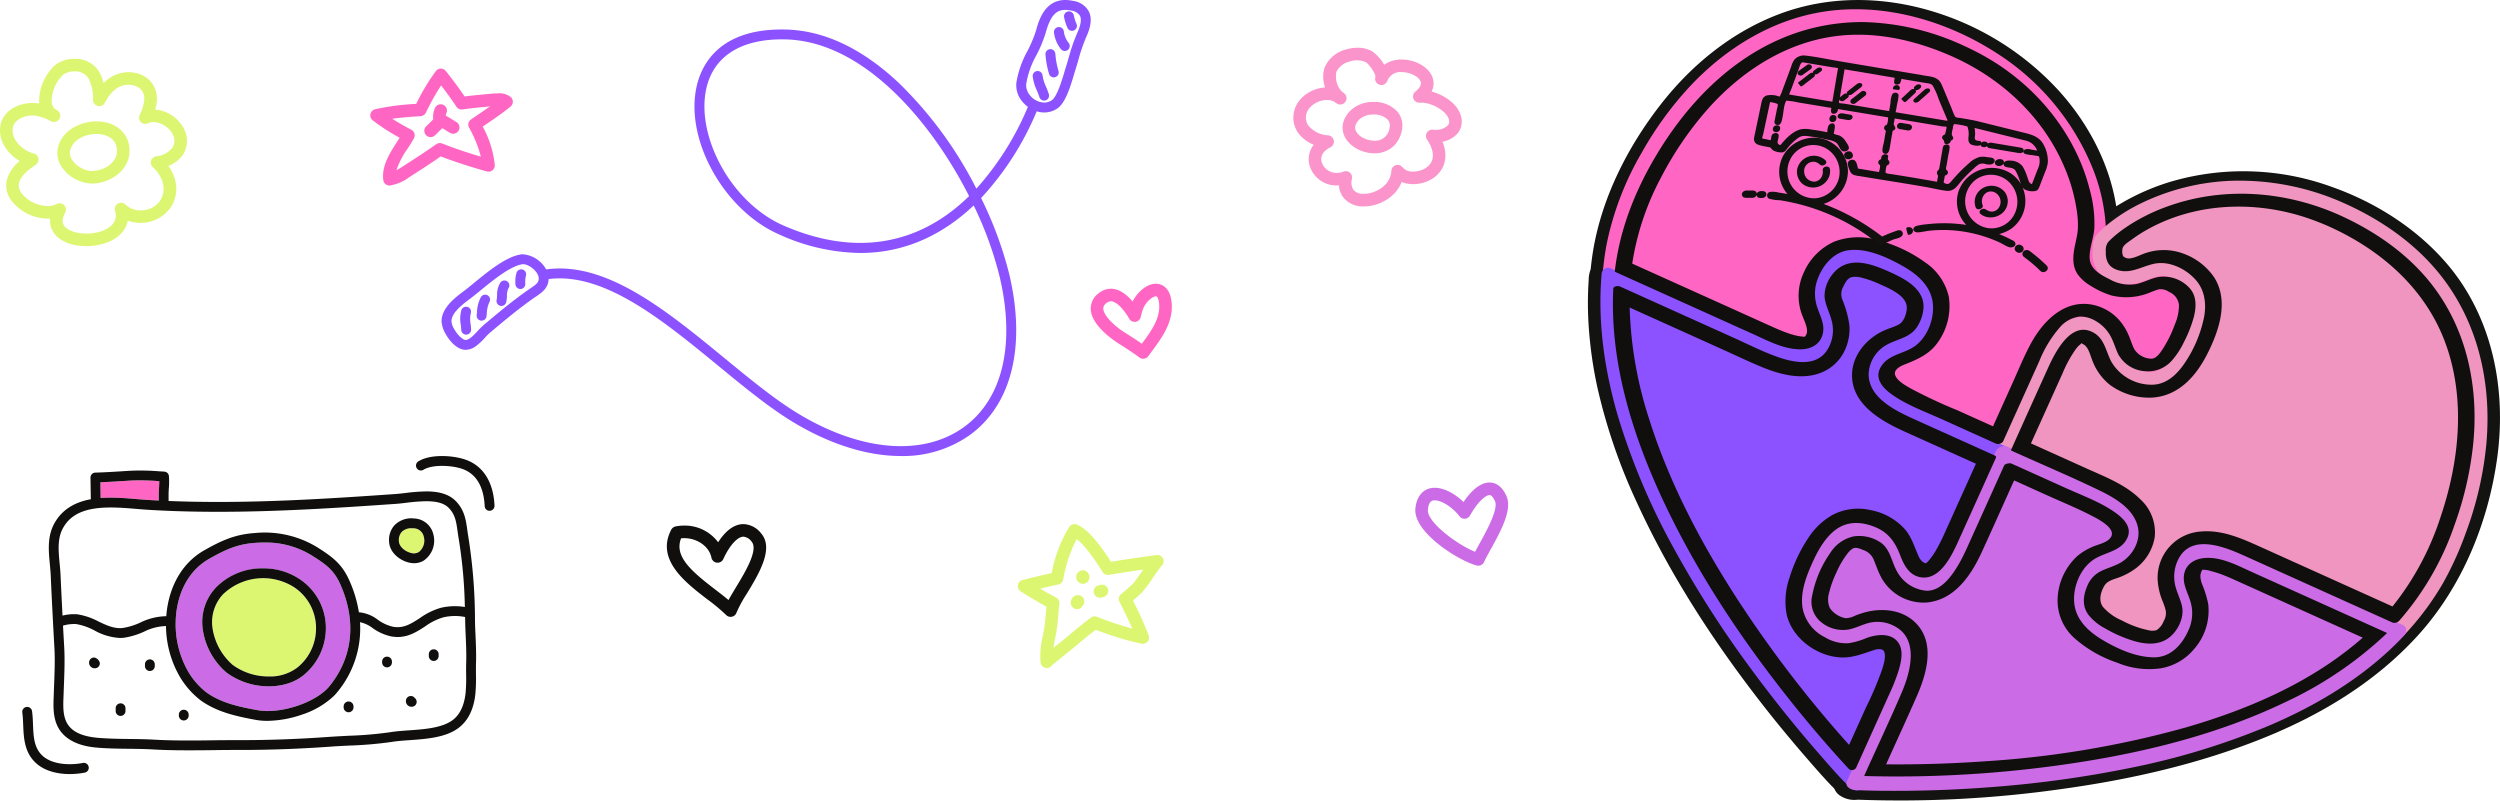 <svg xmlns="http://www.w3.org/2000/svg" width="626.382" height="200.578" viewBox="0 0 626.382 200.578"><g id="Addis_Home_About_Mobile_Bottom" transform="translate(426.389)"><g id="Group_262" data-name="Group 262"><g id="Group_261" data-name="Group 261" transform="translate(-28.537 -276.534)"><path id="Path_544" data-name="Path 544" d="M219.258,348a53.347,53.347,0,0,0-3.285-4.5c-7.74-9.421-18.524-16.3-29.99-20.286a64.689,64.689,0,0,0-38.618-1.535,56.471,56.471,0,0,0-14.99,6.547c-1.723-10.939-7.247-21.208-14.712-29.317a70.567,70.567,0,0,0-31.436-19.563c-12.511-3.763-25.859-3.939-38.17.675-11.885,4.453-22,12.674-29.763,22.621C10.032,313.221,3.57,325.891,1.328,339.208c-.266,1.586-.467,3.181-.632,4.781a7.936,7.936,0,0,0-.5,2.776q-.138,2-.177,4.006-.077,3.9.2,7.789a105.109,105.109,0,0,0,2.193,15.207,142.976,142.976,0,0,0,9.813,28.574c8.436,18.46,19.627,35.553,32.132,51.5,3.554,4.531,7.242,8.949,11.021,13.294,1.863,2.141,3.731,4.28,5.7,6.325a8.332,8.332,0,0,1,.593.61c.152.2.306.549.471.808a3.8,3.8,0,0,0,1.3,1.164,6.42,6.42,0,0,0,4.16.856,287.37,287.37,0,0,0,51.526-2.732c16.982-2.371,33.789-6.184,49.742-12.56,14.639-5.851,28.34-14.068,39.014-25.775,11.154-12.233,17.761-28.458,19.971-44.777,2.006-14.808-.372-30.377-8.6-43.047" transform="translate(0)" fill="#131311"></path><path id="Path_545" data-name="Path 545" d="M154.284,349.65c-2.439-3.961-7.9-7.6-12.7-6.548-2.172.477-4.138,1.683-6.377,1.892a6.512,6.512,0,0,1-1.62-.038,7.315,7.315,0,0,1-.954-.22,8.452,8.452,0,0,0-1.107-.442.493.493,0,0,1-.058-.028,2.81,2.81,0,0,1-.182-.266,5.279,5.279,0,0,1-.453-1.835,13.372,13.372,0,0,1,.375-4c.07-.322-.315-.955-.842-1.551a27.946,27.946,0,0,0-.064-4.3,46.26,46.26,0,0,0-3.124-13.064A61.746,61.746,0,0,0,103.2,290.331C90.688,282.2,75.019,277.594,60.094,279.8c-13.127,1.942-24.8,9.109-33.794,18.679a86.487,86.487,0,0,0-12.078,16.548,75.336,75.336,0,0,0-8.849,22.937c-.427,2.228-.735,4.475-.949,6.733-.1,1.037,1.526,2.347,2.338,2.714l19.31,8.709q9.653,4.353,19.308,8.708c4.549,2.048,13.29,5.691,16.242-.539a8.989,8.989,0,0,0,.319-6.539c-.613-1.957-1.66-3.847-1.612-5.95.087-3.789,3.117-8.116,6.956-8.833a13.668,13.668,0,0,1,6.805.842,28.453,28.453,0,0,1,7.651,3.772,10.241,10.241,0,0,1,.982.817,5.538,5.538,0,0,1,.654.767,5.879,5.879,0,0,1,.836,2.094,9.913,9.913,0,0,1-.856,5.5,8.516,8.516,0,0,1-4.711,4.758c-1.858.793-3.871,1.314-5.434,2.661a7.293,7.293,0,0,0-2.625,5.8c.2,2.3,1.662,4.266,3.223,5.875,3.988,4.111,9.671,6.154,14.8,8.467,5.519,2.489,11.023,5.016,16.559,7.469.12.053.24.108.359.162.079.035.694.308.8.076l7.242-16.055q1.409-3.125,2.819-6.25c1.475-3.267,3.2-6.892,6.169-9.059a5.033,5.033,0,0,1,5.864-.375c.061.04.225.169.3.224.037.045.188.2.137.138a6.79,6.79,0,0,1,.758,1.359c.45.988.782,2.027,1.207,3.026a13.639,13.639,0,0,0,12.183,8.2c5.049-.048,8.052-4.929,9.963-8.972,2.112-4.467,4.157-10.014,1.32-14.621" transform="translate(-0.646 -0.397)" fill="#ff66c4"></path><path id="Path_546" data-name="Path 546" d="M230.619,352.634c-6.188-7.587-14.443-13.259-23.31-17.28a64.061,64.061,0,0,0-28.885-5.771,56.757,56.757,0,0,0-22.317,5.611,43.23,43.23,0,0,0-7.751,4.794,28.215,28.215,0,0,0-2.6,2.27,9.469,9.469,0,0,0-1.119,1.222,6.651,6.651,0,0,0-.693,3.185,8.6,8.6,0,0,0,1.07,5.251,8.216,8.216,0,0,0,5.178,3.356,11.25,11.25,0,0,0,5.571-.228c1.5-.414,2.9-1.143,4.411-1.5a8.152,8.152,0,0,1,1.513-.113,6.436,6.436,0,0,1,2.356.728,9.983,9.983,0,0,1,3.316,2.409c1.829,2.114,1.612,5.235.9,7.9a31.593,31.593,0,0,1-2.5,6.258,19.216,19.216,0,0,1-3.132,4.677,6.075,6.075,0,0,1-3.023,1.913c-.067,0-.436.07-.534.084-.032.005-.323.02-.384.027-.086,0-.174,0-.259,0a6.993,6.993,0,0,1-1.819-.3,8.4,8.4,0,0,1-4.18-2.335,12.152,12.152,0,0,1-1.926-3.8c-1.272-3.346-3.409-6.214-7.1-7.087-6.876-1.628-11.118,5.537-13.5,10.792-3.311,7.294-6.587,14.6-9.88,21.906l-.338.749a1.345,1.345,0,0,0,.587,1.861c7.715,3.48,15.463,6.892,23.146,10.444,2.75,1.271,5.906,2.806,7.709,5.345a4.483,4.483,0,0,1,.765,4.116,6.378,6.378,0,0,1-3.309,3.632,47.991,47.991,0,0,0-4.977,2.167,10.013,10.013,0,0,0-4.058,4.841c-1.318,3.161-1.774,6.7.185,9.718,2.547,3.921,7.29,6.118,11.5,7.74,3.9,1.505,8.421,2.392,12.336.453a12.3,12.3,0,0,0,6.145-8.682,11.493,11.493,0,0,0-.893-5.768,12.188,12.188,0,0,1-1.138-4.663,6.6,6.6,0,0,1,.8-2.813,3.437,3.437,0,0,1,1.394-1.452,3.828,3.828,0,0,1,1.517-.382,12.414,12.414,0,0,1,2.41.16,29.064,29.064,0,0,1,6.7,2.31l9.529,4.3,28.405,12.812.6.271a2.685,2.685,0,0,0,2.992-.4,70.131,70.131,0,0,0,9.726-13.035,82.3,82.3,0,0,0,5.676-12.529A87.244,87.244,0,0,0,242.6,395.3c1.329-15.265-2.171-30.642-11.978-42.667" transform="translate(-17.469 -7.745)" fill="#f095bf"></path><path id="Path_547" data-name="Path 547" d="M105.066,398.982c-7.715-3.48-15.465-6.893-23.148-10.444a26.593,26.593,0,0,1-3.935-2.139c-.33-.217-.656-.441-.974-.675-.138-.1-.807-.629-.675-.517a11.774,11.774,0,0,1-1-.968c-.129-.139-.252-.283-.373-.428q-.143-.181,0,.016-.131-.178-.251-.362a3.394,3.394,0,0,1-.366-3.537,6.853,6.853,0,0,1,3.9-3.681,28.88,28.88,0,0,0,4.679-2.1,10.083,10.083,0,0,0,3.842-5.022c1.29-3.361,1.457-7.047-.658-10.132-2.72-3.967-7.481-6.311-11.864-7.949-3.608-1.348-8.078-2.387-11.673-.423a12.221,12.221,0,0,0-5.85,9.042,13.124,13.124,0,0,0,1.066,5.839,9.384,9.384,0,0,1,.966,4.592,4.852,4.852,0,0,1-2.509,3.914,7.68,7.68,0,0,1-4.449.235,30.319,30.319,0,0,1-6.955-2.423q-4.766-2.148-9.53-4.3L6.9,354.706l-.6-.271a1.642,1.642,0,0,0-2.293,1.1c-1.1,12.089.641,24.217,4.023,35.832a170.492,170.492,0,0,0,14.494,34.05,263.188,263.188,0,0,0,18.582,28.965q7.96,10.867,16.8,21.056c2.643,3.037,5.291,6.145,8.177,8.961.038.037.074.076.112.114.741.749,2.469,1.242,3.046-.038l6.336-14.047c2.044-4.532,4.506-9.134,5.9-13.924a14.979,14.979,0,0,0,.549-7.049,7.987,7.987,0,0,0-4.321-5.575,2.7,2.7,0,0,0-.376-.2,10.282,10.282,0,0,0-7.3-.336c-1.851.562-3.642,1.6-5.613,1.582a8.594,8.594,0,0,1-5.187-2.251c-.014-.018-.225-.213-.277-.266-.143-.147-.283-.3-.421-.45-.048-.054-.155-.2-.2-.258-.131-.195-.254-.393-.37-.6-.032-.056-.126-.257-.155-.313-.064-.16-.124-.322-.175-.486a4.386,4.386,0,0,1-.239-1.154,14.951,14.951,0,0,1,1.244-6.667,29.188,29.188,0,0,1,3.991-7.544,11.294,11.294,0,0,1,2.2-2.166,7.406,7.406,0,0,1,.971-.562,8.607,8.607,0,0,1,.966-.373,7.647,7.647,0,0,1,4.922.57A6.724,6.724,0,0,1,74.224,424a7.59,7.59,0,0,1,1.25,2.1c.861,2.1,1.538,4.229,3.049,5.984a9.392,9.392,0,0,0,6.736,3.316,8.237,8.237,0,0,0,5.615-2.462c3.909-3.676,5.808-9.308,7.976-14.114,2.476-5.49,5-10.962,7.43-16.473.053-.12.108-.24.161-.359a2.318,2.318,0,0,0-1.376-3.011" transform="translate(-0.538 -10.668)" fill="#8c52ff"></path><path id="Path_548" data-name="Path 548" d="M213.057,452.182,188,440.879l-12.53-5.651c-4.388-1.979-9.38-4.261-14.285-3.082-4.326,1.039-6.617,5.472-6.041,9.7a27.981,27.981,0,0,0,1.52,4.9,6.966,6.966,0,0,1-.175,5.343,9.659,9.659,0,0,1-2.549,3.563,1.384,1.384,0,0,1-.542.372c-.176.094-.348.191-.528.279-.05.024-.074.038-.1.053s-.059.017-.112.035a4.893,4.893,0,0,1-1.965.347,15.954,15.954,0,0,1-5.9-1.288,30.358,30.358,0,0,1-6.634-3.369,10.5,10.5,0,0,1-3.432-3.637,6.348,6.348,0,0,1-.457-3.809,9.623,9.623,0,0,1,2.082-4.706c1.167-1.253,2.606-1.633,4.2-2.26,3.721-1.466,7.5-4.472,7.375-8.907-.107-3.912-3.4-6.652-6.465-8.549-3.551-2.2-7.58-3.744-11.379-5.457l-14.8-6.674-.991-.447a2.389,2.389,0,0,0-3.128,1.263q-4.886,10.833-9.772,21.666c-.627,1.389-1.157,2.569-1.829,3.776a21.97,21.97,0,0,1-2.387,3.547,10.406,10.406,0,0,1-1.48,1.389l-.123.089c-.181.119-.368.23-.559.331-.089.046-.179.089-.27.132-.032,0-.359.126-.379.132a2.331,2.331,0,0,1-1.247.061,5.414,5.414,0,0,1-2.147-1,7.592,7.592,0,0,1-2.382-3.45,24,24,0,0,0-1.912-4.277,9.784,9.784,0,0,0-4.207-3.542c-2.829-1.3-6.178-1.989-9.183-.872-3.469,1.288-5.84,4.266-7.569,7.426-3.188,5.83-6.657,14.6-.469,19.738a12.156,12.156,0,0,0,10.069,2.9c2.886-.585,5.377-2.477,8.139-1.664A4.174,4.174,0,0,1,86.3,457.63a7.887,7.887,0,0,1,.23,4.052,28.34,28.34,0,0,1-2.471,7.3q-4.875,10.829-9.765,21.65l-.338.75c-.606,1.344.9,2.157,1.95,2.216,3.286.185,6.586.211,9.877.213q12.509.012,25-.989a278.483,278.483,0,0,0,33.83-4.689A182.432,182.432,0,0,0,179.97,477.36c11.032-4.727,21.6-10.952,30.356-19.229q1.588-1.5,3.087-3.093a2.109,2.109,0,0,0,.529-.915,1.418,1.418,0,0,0-.885-1.942" transform="translate(-9.035 -19.13)" fill="#cb6ce6"></path><path id="Path_549" data-name="Path 549" d="M78.933,455.779c.635-2.133,1.3-5.02-.106-7.007-1.764-2.487-5.417-2.042-7.88-1.147a18.968,18.968,0,0,1-4.58,1.33,10.144,10.144,0,0,1-5.875-1.477,10.322,10.322,0,0,1-5.623-7.288c-.6-3.586.666-7.312,2.077-10.557s3.17-6.727,6.007-8.961c3.1-2.439,6.832-2.211,10.318-.716,3.192,1.37,4.847,3.811,6.041,6.949.952,2.5,2.292,5.117,5.257,5.545,5.022.725,8-6.155,9.608-9.72q4.42-9.776,8.822-19.559l.28-.622a.411.411,0,0,0-.154-.574l-19.739-8.9c-4.747-2.141-11.9-5.347-11.975-11.458a8.753,8.753,0,0,1,4.276-7.283c2.538-1.539,5.844-1.795,7.674-4.362,1.431-2.007,2.358-5.133,1.426-7.519-1.3-3.327-5.146-5.174-8.171-6.554-3.488-1.555-8.042-3.406-11.768-1.494-2.939,1.508-5.075,5.583-4.315,8.8.522,2.207,1.687,4.178,1.9,6.472a9.213,9.213,0,0,1-1.683,6.229c-2.908,3.877-8.4,2.66-12.307,1.265-3.669-1.309-7.215-3.112-10.762-4.712l-17.232-7.772-11.36-5.124c-.448-.2-1.627-.1-1.66.59-.924,19.414,5.419,38.554,13.821,55.808,8.32,17.083,19.014,32.97,30.861,47.793,4.6,5.756,9.386,11.373,14.411,16.765a1.222,1.222,0,0,0,1.732-.318l8.424-18.676a45.826,45.826,0,0,0,2.252-5.746M66.517,474.431A298.025,298.025,0,0,1,38.835,438.4c-9.243-14.2-17.309-29.4-22.41-45.6a98.962,98.962,0,0,1-4.885-27.948l23.7,10.69c3.265,1.473,6.509,3.047,9.834,4.385,4.314,1.737,9.332,3,13.891,1.441a11.023,11.023,0,0,0,6.19-5.229,12.711,12.711,0,0,0,1.453-6.728,25.4,25.4,0,0,0-1.752-6.46,3.759,3.759,0,0,1,.126-3.185c.447-.934,1.033-2.19,2.106-2.519a5.4,5.4,0,0,1,2.682.161,25.185,25.185,0,0,1,4.452,1.592c2.313,1.056,7,2.924,6.748,6.133-.1,1.336-.7,3.222-1.941,3.926-1.133.641-2.455.967-3.646,1.5-4.648,2.058-8.406,6.559-8.117,11.849.383,6.96,7.438,10.933,13.069,13.477q4.188,1.892,8.377,3.778l9.58,4.321-7.66,16.985a46.922,46.922,0,0,1-2.408,4.811,16.813,16.813,0,0,1-1.154,1.725c-.279.358-.94,1.3-1.423,1.44-.036-.014-.083-.034-.154-.066a2.773,2.773,0,0,1-.633-.391,3.8,3.8,0,0,1-.987-1.464c-.986-2.227-1.653-4.5-3.21-6.435A15.221,15.221,0,0,0,72,415.626a13.882,13.882,0,0,0-9.779,1.264,17.617,17.617,0,0,0-5.892,5.638A37.853,37.853,0,0,0,51.6,432.5a18.092,18.092,0,0,0-.755,9.109c1.29,6.081,7.671,10.719,13.764,10.913,2.958.095,5.44-.984,8.187-1.863.862-.276,2.274-.492,2.587.618.356,1.262-.2,2.954-.564,4.157a83.484,83.484,0,0,1-4.111,9.7l-4.194,9.3" transform="translate(-1.073 -11.261)" fill="#100f0d"></path><path id="Path_550" data-name="Path 550" d="M188.241,445.252l-12.175-5.49c-3.839-1.732-8.076-4.059-12.39-3.5-2.964.385-5.053,2.406-4.752,5.577.187,1.967,1.261,3.757,1.746,5.657a10.063,10.063,0,0,1-.49,6.568c-1.591,3.717-4.442,7.05-8.767,7.031-4.561-.021-9.323-2.2-13.151-4.527-3.227-1.958-6.2-4.732-6.757-8.65-.6-4.229,1.492-9.406,5.244-11.591,2.853-1.661,6.7-1.923,8.1-5.381,1.061-2.626-1.218-4.782-3.185-6.168-3.642-2.565-8.119-4.2-12.17-6.023L116.5,412.9l-.814-.367c-.383-.172-1.6.059-1.79.48l-8.832,19.582c-.692,1.534-1.384,3.065-2.2,4.536-1.681,3.013-4.5,7.379-8.433,7.277a9.267,9.267,0,0,1-7.33-4.724c-1.444-2.481-1.732-5.846-4.344-7.476a9.608,9.608,0,0,0-6.517-1.424,9.2,9.2,0,0,0-5.918,4.16A27.666,27.666,0,0,0,65.8,445.574a6.6,6.6,0,0,0,1.662,6.184,8.587,8.587,0,0,0,7.649,2.328c1.674-.372,3.211-1.17,4.863-1.61a8.939,8.939,0,0,1,6.145.661c6.571,3.115,4.363,11.5,2.112,16.754-2.89,6.744-6.027,13.389-9.044,20.077l-.313.693c-.079.177.209.18.3.184a296,296,0,0,0,53.1-3.386c17.788-2.755,35.6-7.256,51.886-15.053a95.376,95.376,0,0,0,25.518-17.244.321.321,0,0,0,.073-.095c.038-.05.037-.1-.032-.126l-21.482-9.69m-71.847-28.479,8.422,3.8c3.561,1.607,7.211,3.1,10.691,4.882,1.8.921,7.565,3.721,4.518,6.208-1.07.873-2.679,1.172-3.937,1.721a15.521,15.521,0,0,0-3.821,2.3,15.342,15.342,0,0,0-4.986,10.857,12.655,12.655,0,0,0,4.126,9.665,31.216,31.216,0,0,0,10.885,6.262,20.682,20.682,0,0,0,10.829,1.382,13.906,13.906,0,0,0,8.446-4.928,14.526,14.526,0,0,0,3.46-11.15,26.287,26.287,0,0,0-1.461-4.819,6,6,0,0,1-.511-2.283,3.232,3.232,0,0,1,.244-1.019c.044-.11.277-.47.153-.479a6.11,6.11,0,0,1,2.338.343,24.827,24.827,0,0,1,3.242,1.059c.8.315,1.594.66,2.381,1.014q4.3,1.937,8.605,3.881L203.4,456.014l.333.15c-12.561,11.043-28.36,17.876-44.285,22.489a242.89,242.89,0,0,1-50.5,8.5q-12.3.868-24.641.755c2.541-5.633,5.127-11.248,7.62-16.9,2.4-5.435,4.672-12.848.334-17.946-3.4-4-9.109-4.539-13.879-3.054-.6.188-1.2.4-1.791.624a5.431,5.431,0,0,1-2.433.651,6.142,6.142,0,0,1-3.936-2.527,5.386,5.386,0,0,1-.217-3.728,25.276,25.276,0,0,1,1.9-5.279,21.551,21.551,0,0,1,2.691-4.6,5.017,5.017,0,0,1,1.412-1.341c.769-.388,1.923.133,2.652.43a4.3,4.3,0,0,1,2.65,2.645c.491,1.179.886,2.392,1.454,3.538a12.071,12.071,0,0,0,11.872,6.924c6.937-.748,11.005-6.849,13.682-12.685,2.726-5.945,5.381-11.922,8.068-17.883" transform="translate(-9.595 -19.866)" fill="#100f0d"></path><path id="Path_551" data-name="Path 551" d="M228.91,355.279c-5.957-7.288-13.879-12.662-22.4-16.527-13.814-6.177-29.6-7.3-43.861-1.924a46.1,46.1,0,0,0-9.58,4.9,31.461,31.461,0,0,0-3.29,2.529q-.639.569-1.238,1.183a3.408,3.408,0,0,0-.628,2.347c-.085,1.908.447,3.62,2.262,4.443,3.474,1.576,6.406-.529,9.747-1.283,3.836-.865,8.146,1.251,10.631,4.155,2.192,2.562,2.582,5.957,1.982,9.176a31.79,31.79,0,0,1-4.934,11.644c-1.953,2.871-4.678,5.4-8.364,5.312a11.7,11.7,0,0,1-9.944-5.77c-1.336-2.531-1.688-5.663-4.362-7.222-5.68-3.313-9.737,4.917-11.539,8.891q-4.467,9.856-8.9,19.729-.149.328-.3.657c-.06.132.079.246.178.291,7.358,3.318,14.82,6.465,22.085,9.982,3.868,1.872,8.609,4.666,9.518,9.247.694,3.5-1.432,7.113-4.435,8.819-1.51.858-3.209,1.283-4.763,2.045a7.058,7.058,0,0,0-3.52,3.78c-1.02,2.407-1.329,4.94.276,7.166a12.957,12.957,0,0,0,4.067,3.364,33.677,33.677,0,0,0,7.017,3.125c2.885.9,6.214,1.293,8.845-.512,2.445-1.676,4.213-5.259,3.525-8.174-.474-2.007-1.506-3.824-1.826-5.879a9.635,9.635,0,0,1,1.148-6.227c3.518-6.084,11.845-2.48,16.713-.285l10.138,4.573,26.114,11.778.517.233a1.617,1.617,0,0,0,1.6-.429,71.591,71.591,0,0,0,13.918-24.106,85.174,85.174,0,0,0,4.742-21.141c1.239-14.227-1.981-28.682-11.145-39.891m-72.254,54.756c-3.7-3.725-8.763-5.654-13.47-7.777l-13.341-6.017-.684-.308,7.951-17.628a30.709,30.709,0,0,1,3.274-5.967c.195-.259.4-.512.615-.753.191-.212.657-.485.755-.705.013-.031.024-.052.034-.072a.46.46,0,0,1,.108.058c.254.207.586.313.835.547.932.873,1.255,2.313,1.707,3.464a14.231,14.231,0,0,0,4.434,6.341,16.642,16.642,0,0,0,10.367,3.257c6.743-.268,11.207-5.248,14.071-10.886,2.916-5.739,5.554-13.255,1.773-19.231a15.837,15.837,0,0,0-7.594-5.922,14.123,14.123,0,0,0-9.532-.208c-1.3.406-2.706,1.247-4.063,1.36a2.069,2.069,0,0,1-1.641-.569,3.213,3.213,0,0,1-.177-1.744c.029-.978,1.716-1.945,2.469-2.5a34.327,34.327,0,0,1,3.759-2.414c12.032-6.737,26.757-7.286,39.7-3.028a63.5,63.5,0,0,1,6.065,2.362c12.974,5.89,24.018,15.585,28.98,29.223,5.092,13.994,3.423,29.615-1.263,43.476a70.443,70.443,0,0,1-12.035,22.4L198.7,427.3l-11.921-5.377c-4.7-2.121-9.629-4.352-14.914-3.919A11.621,11.621,0,0,0,160.9,430.149a16.582,16.582,0,0,0,1.185,5.182,17.133,17.133,0,0,1,.848,2.511,3.885,3.885,0,0,1-.522,2.632,4.7,4.7,0,0,1-1.77,2.247,3.748,3.748,0,0,1-2.052.021,24.434,24.434,0,0,1-6.708-2.473,12.8,12.8,0,0,1-4.711-3.405c-1.159-1.579-.514-3.832.451-5.366.809-1.286,2.668-1.581,3.988-2.13a16.788,16.788,0,0,0,3.975-2.25,12.259,12.259,0,0,0,4.575-7.652,11.17,11.17,0,0,0-3.5-9.431m-14.825-39.3h0" transform="translate(-18.148 -8.308)" fill="#100f0d"></path><path id="Path_552" data-name="Path 552" d="M8.066,345.633l21.612,9.747,12.775,5.763c3.766,1.7,7.716,3.85,11.922,3.859,2.989.005,5.479-1.533,5.754-4.7.167-1.94-.791-3.714-1.393-5.5a10.638,10.638,0,0,1-.427-6.072c.981-3.888,3.968-8.03,8.191-8.557,4.55-.569,9.541,1.725,13.4,3.883,3.322,1.858,6.617,4.476,7.5,8.372.95,4.195-1,9.672-4.68,12.013-2.866,1.826-6.673,1.972-8.355,5.326-1.335,2.659.723,4.925,2.792,6.432,3.655,2.661,8.225,4.314,12.336,6.167l13.132,5.923.856.386a1.62,1.62,0,0,0,1.673-.54q4.574-10.14,9.147-20.28a29.507,29.507,0,0,1,5.005-8.247,7.745,7.745,0,0,1,5.1-2.813,7.493,7.493,0,0,1,3.927,1.081,9.829,9.829,0,0,1,3.865,4c.73,1.383,1.146,2.9,1.807,4.308a8.221,8.221,0,0,0,6.822,4.309,7.984,7.984,0,0,0,6.693-2.728,20.024,20.024,0,0,0,2.961-4.553A31.978,31.978,0,0,0,152.943,357c.66-2.514.812-5.314-1.052-7.357a8.754,8.754,0,0,0-8.081-2.7c-1.775.4-3.4,1.293-5.176,1.691a9.955,9.955,0,0,1-6.661-1.136c-2.218-1.074-4.975-2.541-5.1-5.321-.111-2.518,1-5.01,1.175-7.517A31.033,31.033,0,0,0,127,325.416c-3.462-14.23-13.352-26.289-25.928-33.541-1.89-1.09-3.836-2.076-5.822-2.978a63.063,63.063,0,0,0-24.937-5.883,51.281,51.281,0,0,0-21.482,4.478c-13.273,5.933-23.544,17-30.83,29.371-5.2,8.828-8.9,18.293-10.1,28.519-.017.146.034.191.167.252M92.8,291.783c12.337,5.608,22.623,15.273,27.871,27.877a43.334,43.334,0,0,1,2.98,10.645,22.822,22.822,0,0,1,.264,4.525c-.112,1.771-.647,3.5-.932,5.244-.352,2.161-.368,4.367.948,6.222a10.6,10.6,0,0,0,3.173,2.778,21.231,21.231,0,0,0,5.224,2.434,15.556,15.556,0,0,0,9.739-.768,17.035,17.035,0,0,1,2.232-.789,3.74,3.74,0,0,1,2.5.687,3.982,3.982,0,0,1,2.448,3.26,12.263,12.263,0,0,1-1.049,4.909,30.168,30.168,0,0,1-2.855,5.863c-.64.985-1.706,2.735-3.052,2.678a5.208,5.208,0,0,1-4.186-2.3c-.634-1.188-.988-2.518-1.54-3.746a14.252,14.252,0,0,0-2.267-3.6,12.235,12.235,0,0,0-6.8-3.888c-7.125-1.337-12.463,4.3-15.521,10.041-1.621,3.047-2.94,6.286-4.357,9.43L102.652,384.3l-8.928-4.027A127.325,127.325,0,0,1,82.016,374.8c-1.238-.72-3.443-1.9-3.889-3.39-.4-1.345,1.378-2.211,2.34-2.591,2.882-1.137,5.668-2.3,7.725-4.734a15.578,15.578,0,0,0,3.394-12.241,14.226,14.226,0,0,0-5.965-8.654,35.428,35.428,0,0,0-12.233-5.647,16.858,16.858,0,0,0-10.489.475,15.033,15.033,0,0,0-7.575,7.57,13.713,13.713,0,0,0-.334,11.235c.453,1.231,1.715,3.573.653,4.846-.219.264-.167.2-.64.15-.343-.037-.685-.067-1.025-.127a18.182,18.182,0,0,1-2.767-.762c-1.541-.533-3.027-1.2-4.511-1.869l-10.411-4.7-23.736-10.7-.292-.131a67.337,67.337,0,0,1,7.137-21.42,85.086,85.086,0,0,1,11.7-17.208c9.293-10.486,21.775-18.167,36.07-18.694,8.863-.327,17.587,1.97,25.629,5.571" transform="translate(-1.154 -0.946)" fill="#100f0d"></path><path id="Path_553" data-name="Path 553" d="M120.922,337.378a3.935,3.935,0,0,0,.172-4.7,4.316,4.316,0,0,0-6.889.159,3.894,3.894,0,0,0-.686,1.865,3.847,3.847,0,0,0,.095,1.311c.079.322.171.7.5.851a1.138,1.138,0,0,0,1.375-.476c.129-.3-.044-.57-.113-.863a2.625,2.625,0,0,1,.05-1.386,2.465,2.465,0,0,1,1.364-1.545,2.278,2.278,0,0,1,2.141.362,2.639,2.639,0,0,1,.455,3.787,2.061,2.061,0,0,1-1.985.739,2.991,2.991,0,0,1-1.125-.521.971.971,0,0,0-.8-.114c-.583.136-1.063.745-.525,1.253a3.748,3.748,0,0,0,2.179.857,4.5,4.5,0,0,0,3.794-1.573" transform="translate(-16.587 -7.965)" fill="#12110f"></path><path id="Path_554" data-name="Path 554" d="M86.141,340.229c-.479-.259-1.041.011-1.5.17-1.1.383-2.181.824-3.243,1.306a55.767,55.767,0,0,0-14.668-8.171,8.665,8.665,0,0,0,6.108-8.343,8.538,8.538,0,0,0-7.049-8.133,8.918,8.918,0,0,0-9.08,4.233,8.527,8.527,0,0,0,.982,9.764c-.749-.137-1.5-.265-2.253-.371a5.505,5.505,0,0,0-2.1-.157.9.9,0,0,0-.265,1.691,9.722,9.722,0,0,0,2.7.392q1.733.27,3.445.656a51.779,51.779,0,0,1,5.939,1.715,52.511,52.511,0,0,1,10.333,5.011q1.171.735,2.3,1.531c.878.616,1.728,1.459,2.657,1.99a1.211,1.211,0,0,0,1.084.108c.861-.282,1.688-.769,2.537-1.1.675-.263,1.743-.379,2.259-.926a.854.854,0,0,0-.192-1.366M70.663,326.616a6.608,6.608,0,0,1-5.757,5.483,6.7,6.7,0,0,1-6.564-3.759,6.826,6.826,0,0,1,.7-7.038,6.464,6.464,0,0,1,8.282-1.7,6.836,6.836,0,0,1,3.34,7.013" transform="translate(-7.684 -5.908)" fill="#12110f"></path><path id="Path_555" data-name="Path 555" d="M68.035,325.234a.753.753,0,0,0-.219.7,2.717,2.717,0,0,1-.186,1.374,2.325,2.325,0,0,1-1.6,1.385,2.543,2.543,0,0,1-2.878-2.372,2.326,2.326,0,0,1,2.88-2.509,2.7,2.7,0,0,1,1.019.608.911.911,0,0,0,.85.226c.587-.12,1.085-.693.619-1.242a4.278,4.278,0,0,0-7.123,2.225,3.959,3.959,0,0,0,1.4,3.7,4.326,4.326,0,0,0,6.6-1.813,3.966,3.966,0,0,0,.241-1.138,1.906,1.906,0,0,0-.153-1.142,1.026,1.026,0,0,0-1.451,0" transform="translate(-8.966 -6.678)" fill="#12110f"></path><path id="Path_556" data-name="Path 556" d="M75.9,321.027a1.089,1.089,0,0,0-.6.44.788.788,0,0,0-.092.585,1.982,1.982,0,0,0,.158.37.841.841,0,0,0,.359.4,1.227,1.227,0,0,0,.97.014,1.067,1.067,0,0,0,.607-.467.782.782,0,0,0,.045-.651c-.044-.111-.1-.217-.152-.324a.809.809,0,0,0-.452-.4,1.288,1.288,0,0,0-.847.035" transform="translate(-10.988 -6.489)" fill="#12110f"></path><path id="Path_557" data-name="Path 557" d="M78.816,324.967c-.206-.772-.346-2.2-1.37-2.211a1.132,1.132,0,0,0-1.206.9,5.656,5.656,0,0,0,.55,1.871,1.651,1.651,0,0,0,.883.99,6.728,6.728,0,0,0,1.736.366q1.2.2,2.4.4c3.156.519,6.315,1.013,9.471,1.532q2.378.392,4.754.808c1.621.286,3.259.716,4.891.908,2.137.249,2.872-1.482,4.152-2.878a37,37,0,0,1,2.775-2.726,7.236,7.236,0,0,1,1.3-1.051,2.312,2.312,0,0,1,1.569-.054,3.84,3.84,0,0,0,1.5.095c.573-.149,1.131-.743.675-1.335-.329-.426-1.167-.4-1.642-.468a5.263,5.263,0,0,0-1.961-.053,6.193,6.193,0,0,0-2.65,1.554,37.989,37.989,0,0,0-3.147,3.057q-.544.588-1.06,1.2c-.517.619-.922,1.277-1.855.774a1.339,1.339,0,0,0-.282-.125.2.2,0,0,0,0-.143,2.5,2.5,0,0,1,.126-.747l.149-.88c.525-.183,1.035-.594.646-1.2-.2-.318-.313-.2-.354-.529a3.79,3.79,0,0,1,.159-.938l.451-2.672a10.04,10.04,0,0,0,.3-1.776c-.019-.687-.606-.839-1.177-.608-.47.19-.517.561-.59.994l-.812,4.8c-.123.729-.852.643-.512,1.6.074.208.151.173.177.385a2.764,2.764,0,0,1-.114.681c-.044.264-.09.528-.134.792-3.027-.552-6.061-1.062-9.1-1.554l-2.26-.364a6.135,6.135,0,0,1-1.207-.195,1.67,1.67,0,0,0-.315-.11c.015-.02.023-.057,0-.132a4.951,4.951,0,0,1,.285-1.722c.366-.13.7-.358.685-.808-.013-.376-.348-.513-.406-.812-.075-.391.292-.687-.1-1.042a1.009,1.009,0,0,0-1.031-.043c-.49.219-.511.669-.581,1.131a.972.972,0,0,0-.591.429.775.775,0,0,0-.009.727c-.031-.058.421.465.377.345a5.733,5.733,0,0,1-.3,1.711c-1.745-.287-3.489-.592-5.232-.88" transform="translate(-11.141 -6.195)" fill="#12110f"></path><path id="Path_558" data-name="Path 558" d="M71.973,310.278a.364.364,0,0,0-.125,0,.918.918,0,0,0-.923.649c-.021.09-.032.184-.048.275a.717.717,0,0,0,.083.482.745.745,0,0,0,.505.35,1.02,1.02,0,0,0,.736-.137.818.818,0,0,0,.362-.478,2.733,2.733,0,0,0,.053-.287.736.736,0,0,0-.086-.507.715.715,0,0,0-.447-.31.319.319,0,0,0-.111-.039" transform="translate(-10.356 -4.931)" fill="#12110f"></path><path id="Path_559" data-name="Path 559" d="M76.526,310.134l-1.328-.223c-.571-.1-1.225-.29-1.712.153a.609.609,0,0,0,.168,1.018,2.21,2.21,0,0,0,.49.1l1.592.268a1.278,1.278,0,0,0,1.092-.258.613.613,0,0,0-.3-1.059" transform="translate(-10.709 -4.859)" fill="#12110f"></path><path id="Path_560" data-name="Path 560" d="M91.865,314.227l1.54.259a.908.908,0,0,0,1.059-.788.773.773,0,0,0-.687-.763c-.491-.09-.985-.166-1.478-.249-.18-.03-.359-.065-.54-.091a.935.935,0,0,0-1.029.579.756.756,0,0,0,.63.969c.167.032.336.056.5.085" transform="translate(-13.254 -5.269)" fill="#12110f"></path><path id="Path_561" data-name="Path 561" d="M50.94,332.719a1.131,1.131,0,0,0-.516-.129,3.456,3.456,0,0,0-.45-.017,1.4,1.4,0,0,0-.857.352.769.769,0,0,0-.192.3c0-.007,0-.013,0-.02a.843.843,0,0,0-.422-.632,1.772,1.772,0,0,0-.9-.135q-.534-.005-1.067,0a1.551,1.551,0,0,0-.931.228.923.923,0,0,0-.415.78.853.853,0,0,0,.5.731,2.771,2.771,0,0,0,1.061.089c.351,0,.7.016,1.053.009a1.157,1.157,0,0,0,1.082-.717.759.759,0,0,0,.429.655c.006,0,.015,0,.02,0s.007.01.017.014a1.54,1.54,0,0,0,.521.085,2.009,2.009,0,0,0,.611-.034.957.957,0,0,0,.827-1.069.788.788,0,0,0-.366-.494" transform="translate(-6.604 -8.17)" fill="#12110f"></path><path id="Path_562" data-name="Path 562" d="M94.646,343.318a1.1,1.1,0,0,0-.677-.114.464.464,0,0,0-.147.009l-.145.037c-.132.034-.281.149-.251.3.042.209.083.418.125.627a4.961,4.961,0,0,0,.144.5c.03.1.06.192.089.288.046.15.24.167.368.136a1.645,1.645,0,0,0,.493-.193.993.993,0,0,0,.4-.487.913.913,0,0,0-.4-1.107" transform="translate(-13.653 -9.742)" fill="#12110f"></path><path id="Path_563" data-name="Path 563" d="M127.278,348.791a1.537,1.537,0,0,0-.359-.283,1.094,1.094,0,0,0-.654-.176,1.082,1.082,0,0,0-1.025.9.912.912,0,0,0,.191.674,1.52,1.52,0,0,0,.38.3,1.137,1.137,0,0,0,1.434-.211.934.934,0,0,0,.032-1.209" transform="translate(-18.302 -10.493)" fill="#12110f"></path><path id="Path_564" data-name="Path 564" d="M133.035,353.269q-.35-.333-.706-.657-.707-.642-1.446-1.247-.429-.35-.867-.687a9.168,9.168,0,0,0-.867-.642,1.15,1.15,0,0,0-1.455.289.2.2,0,0,0-.024.044c0,.005-.009.007-.013.012a.905.905,0,0,0,.188,1.212c.5.411,1.035.775,1.536,1.183s.974.812,1.445,1.237c.231.21.46.422.687.638a4.82,4.82,0,0,0,.683.638c.865.546,2.176-.505,1.464-1.405a6.32,6.32,0,0,0-.624-.614" transform="translate(-18.634 -10.72)" fill="#12110f"></path><path id="Path_565" data-name="Path 565" d="M91.2,302.483a1.117,1.117,0,0,0,.022-.388.705.705,0,0,0-.33-.468.966.966,0,0,0-1.3.367,1.371,1.371,0,0,0-.1.4c0,.01,0,.017.005.026a.154.154,0,0,0,.005.027.13.13,0,0,0,.028.056l.007.005a.2.2,0,0,0,.061.043.255.255,0,0,0,.044.014c.015,0,.028.009.042.011l.01,0,.949.122.137.018c.15.02.394-.067.423-.24" transform="translate(-13.078 -3.65)" fill="#12110f"></path><path id="Path_566" data-name="Path 566" d="M92.628,305.661c.12.13.429.028.535-.072l2.008-1.872.285-.266a.582.582,0,0,0,.117-.731,1.019,1.019,0,0,0,.342-.008,1.153,1.153,0,0,0,.593-.283l.221-.206a.63.63,0,0,0,.2-.289.5.5,0,0,0-.111-.473.631.631,0,0,0-.534-.177,1.169,1.169,0,0,0-.7.278l-.207.193a.787.787,0,0,0-.226.287.485.485,0,0,0,.059.429.994.994,0,0,0-.572.037,1.784,1.784,0,0,0-.563.424L92.5,304.4l-.454.424c-.046.043-.094.11-.04.168Z" transform="translate(-13.442 -3.617)" fill="#12110f"></path><path id="Path_567" data-name="Path 567" d="M95.88,304.959c-.064.057-.131.114-.194.172a.509.509,0,0,0-.075.709s.011.006.016.009,0,.008,0,.011c.348.352.971.125,1.289-.16l.675-.6,1.75-1.561c.209-.186.455-.391.347-.712-.192-.565-1.024-.346-1.354-.057-.517.451-1.025.914-1.537,1.371l-.917.818" transform="translate(-13.956 -3.791)" fill="#12110f"></path><path id="Path_568" data-name="Path 568" d="M64.633,297.843c-.476.353-.942.722-1.411,1.083l-1.44,1.1c-.07.054-.161.139-.091.23l.555.726a.137.137,0,0,0,.036.026l.006.007h.005a.322.322,0,0,0,.2.026l.032,0a.617.617,0,0,0,.2-.076h0l0,0a.376.376,0,0,0,.041-.032l2.732-2.1c.248-.189.473-.447.361-.775a1.2,1.2,0,0,0,.651-.1,1.749,1.749,0,0,0,.355-.239c.208-.159.424-.311.624-.479a.507.507,0,0,0,.122-.651.713.713,0,0,0-.825-.209,1.22,1.22,0,0,0-.431.2l-.091.07-.373.286c-.1.075-.2.148-.291.225a.525.525,0,0,0-.2.5,1.021,1.021,0,0,0-.775.176" transform="translate(-9.012 -2.894)" fill="#12110f"></path><path id="Path_569" data-name="Path 569" d="M61.722,297.174a.651.651,0,0,0-.047.792.2.2,0,0,0,.086.069.858.858,0,0,0,1.087.005l.55-.4,1.363-.98a.692.692,0,0,0,.306-.842.8.8,0,0,0-1.2-.218c-.418.29-.827.6-1.241.893l-.69.5a1.073,1.073,0,0,0-.213.18" transform="translate(-8.997 -2.761)" fill="#12110f"></path><path id="Path_570" data-name="Path 570" d="M79.732,303.417c-.5.378-.99.767-1.485,1.149l-.815.63c-.049.038-.1.075-.147.115a.662.662,0,0,0-.184.815.167.167,0,0,0,.042.093.2.2,0,0,0,.093.069.871.871,0,0,0,1.117-.043l.649-.5,1.62-1.254a.735.735,0,0,0,.353-.862.8.8,0,0,0-1.243-.211" transform="translate(-11.257 -3.9)" fill="#12110f"></path><path id="Path_571" data-name="Path 571" d="M121.274,315.118c-.873-1.691-2.58-2.381-4.321-2.812l-12-2.975c-1.445-.358-2.908-.587-4.376-.833-.638-.108-1.263-.034-1.5-.48-.41-.757-.684-1.627-1.018-2.421-.78-1.856-1.532-3.728-2.342-5.571-.8-1.822-2.491-1.885-4.2-2.173q-10.392-1.746-20.785-3.495c-2.994-.5-6-1.158-9.018-1.516a3.209,3.209,0,0,0-2.824.979,5.468,5.468,0,0,0-.821,1.742l-2.308,6.22a8.6,8.6,0,0,1-.6,1.35,5.748,5.748,0,0,0-3.246-.3c-1.171.414-1.248,1.5-1.468,2.55q-.844,4.029-1.69,8.06s0,.006.005.01-.009.01-.009.017c-.166,1.512,1.05,1.782,2.209,2.024.453.095.916.168,1.364.285.105.027.283-.01.378.034.357.168.524.642.929.828a4.214,4.214,0,0,0,2.3.443c.589-.135.824-.58,1.188-1.028a12.825,12.825,0,0,1,2.821-2.667c1.032-.681,2.221-.37,3.356-.211,1.107.155,2.209.348,3.3.6.987.229,2.311.359,3,1.151.48.554.732,1.715,1.51,1.908a1.436,1.436,0,0,0,1.014-.2c.859-.576.1-1.5-.3-2.131a3.918,3.918,0,0,0-1.619-1.6c-.363-.17-.835-.188-1.175-.381-.166-.094-.236.024-.292-.143a1.889,1.889,0,0,1,.079-.459c.131-.761.6-2.473-.825-2.02-.8.254-.822,1.364-.91,2.151q-1.954-.423-3.938-.675a6.925,6.925,0,0,0-2.743-.058c-2.037.558-3.713,2.323-5.016,3.932a.892.892,0,0,1-.644-.359c-.192-.335-.017-.752.053-1.125.1-.539.377-1.294-.365-1.5a1.223,1.223,0,0,0-1.182.422,2.438,2.438,0,0,0-.214.885.826.826,0,0,1-.179.465l-1.285-.292c-.127-.029-.634-.059-.727-.166l-.006-.005a.115.115,0,0,0-.007-.045c-.071-.243.178-.833.231-1.077l.387-1.806q.66-3.08,1.321-6.161a7.927,7.927,0,0,1,1.6.366c.313.125.285.049.324.382a3.864,3.864,0,0,1-.2,1q-.246,1.241-.49,2.481c-.1.486-.334,1.128.254,1.4,1.351.627,1.535-1.358,1.686-2.12.221-1.121.274-2.811.881-3.857a17.688,17.688,0,0,1,2.966.435l5.647.938,2.083.346c.558.093.648-.05.553.452-.129.687.09,1.271.91,1.063.634-.161.722-.6.808-1.137l6.154,1.022,4.488.745,1.387.231a1.524,1.524,0,0,1,.434.072.2.2,0,0,0,.081.034.076.076,0,0,0,0,.037,4.539,4.539,0,0,1-.307,1.82c.1-.153-.377.147-.412.179a.779.779,0,0,0-.184.941c.079.151.36.406.349.336a1.582,1.582,0,0,1-.073.434q-.2,1.186-.4,2.37c-.1.6-.808,2.523-.012,2.885,1.179.535,1.388-.95,1.508-1.665q.218-1.282.434-2.565c.061-.359.143-.722.184-1.085.013-.116.135-.409.014-.267.161-.189.482-.182.628-.454.219-.406-.009-.589-.162-.929-.176-.39-.091.054-.149-.312a2.884,2.884,0,0,1,.126-.748c.041-.24.081-.481.122-.721l7.785,1.294,4.148.689a5.287,5.287,0,0,0,1,.047c.16.186-.235,1.543-.328,1.968a1,1,0,0,0-.635.439c-.313.564.207.8.362,1.155s-.042.72.533.815a1.251,1.251,0,0,0,1.006-.354c.127-.162.12-.389.2-.471s.275-.131.374-.233c.54-.558-.066-.868-.145-1.3a5.653,5.653,0,0,1,.26-1.539A2.554,2.554,0,0,1,98.851,310a16.444,16.444,0,0,1,3.065.527c.356.124.259-.014.4.411a5.446,5.446,0,0,1,.175,2.135c-.084.935-.124,1.8.926,2.15.425.141,1.616.408,2.1-.015a.358.358,0,0,0,0,.043.631.631,0,0,0,.349.427,1.423,1.423,0,0,0,.341.085,1.091,1.091,0,0,0,.557-.034.967.967,0,0,0,.347-.221.69.69,0,0,0,.519.5c.1.025.208.035.312.052l4.449.748,2.365.4c.568.1,1.263.18,1.511-.463a.153.153,0,0,0,.037-.085.1.1,0,0,0-.005-.076c-.013-.577-.536-.65-1-.728l-2.042-.343-4.613-.775c-.455-.077-.962-.186-1.326.166,0-.005,0-.009,0-.014a.646.646,0,0,0-.286-.373.91.91,0,0,0-.344-.108,1.287,1.287,0,0,0-.465-.014.963.963,0,0,0-.5.273c-.067-.591-.912-.4-1.3-.591-.588-.3-.3-.925-.277-1.469a7.549,7.549,0,0,0-.146-1.642l7.587,1.88,4.565,1.131c.262.065.528.121.787.195a3.968,3.968,0,0,1,2.735,2.468l-1.406-.237a3.167,3.167,0,0,0-1.447-.1c-.6.194-.852.833-.2,1.158a7.178,7.178,0,0,0,1.82.314l1.283.215c.432.073.371.015.5.408a4.458,4.458,0,0,1-.41,2.923q-.715,1.852-1.428,3.7a.99.99,0,0,1-.429-.2c-.4-.306-.485-.87-.661-1.337a13.8,13.8,0,0,0-1.224-2.849,3.9,3.9,0,0,0-3.052-1.478c-.522-.067-1.442.01-1.672.55a.769.769,0,0,0-.646-.891,2.392,2.392,0,0,0-.374-.044,1.594,1.594,0,0,0-.848.25.793.793,0,0,0-.282,1.059,1.037,1.037,0,0,0,.923.421,1.277,1.277,0,0,0,1.168-.62.9.9,0,0,0,.027.333c.125.484.564.547.976.624.806.152,1.532.119,2.025.92a14.551,14.551,0,0,1,1.046,2.552c.093.252.176.5.269.749a8.09,8.09,0,0,0-2.5-2.675A8.885,8.885,0,0,0,100,326.8a8.459,8.459,0,0,0,1.92,8.467,36.7,36.7,0,0,0-9.76-.181,17.161,17.161,0,0,0-2.525.384,1.367,1.367,0,0,0-.806.442c-.547.779.288,1.254.957,1.221,1.052-.051,2.123-.348,3.179-.445s2.117-.148,3.177-.147a33.574,33.574,0,0,1,5.969.543,34.219,34.219,0,0,1,5.283,1.407q1.417.5,2.786,1.128c.8.363,1.573.908,2.391,1.2.576.208,1.59.04,1.675-.724.079-.706-.752-.97-1.252-1.228-.926-.477-1.874-.905-2.836-1.306a9.714,9.714,0,0,0,3.08-1.371.231.231,0,0,0,.025-.022c.005,0,.015-.006.019-.009a8.6,8.6,0,0,0,2.743-10.3,1.927,1.927,0,0,0,.541.525,4.238,4.238,0,0,0,2.668.39c.712-.166.863-.7,1.1-1.3q.637-1.65,1.272-3.3a9.611,9.611,0,0,0,.743-2.422,8.459,8.459,0,0,0-1.072-4.633M107.3,336.052a6.815,6.815,0,0,1-2.846-12.231,6.51,6.51,0,0,1,8.583,1.136,6.9,6.9,0,0,1,1.23,7,6.452,6.452,0,0,1-6.967,4.1m-46.3-41.524,7.593,1.276a4.43,4.43,0,0,1,1.191.2.076.076,0,0,0-.006.034,3.08,3.08,0,0,1-.092.547q-.373,2.2-.745,4.408l-.574,3.394-8.044-1.336-2.035-.338c-.184-.031-.373-.079-.559-.093a1.387,1.387,0,0,1-.16-.027A4.8,4.8,0,0,1,58,301.454L58.91,299q.521-1.406,1.043-2.813c.148-.4.425-1.693,1.04-1.659m23.365,11.85.239-1.416a11.46,11.46,0,0,0,.359-2.129c-.031-.8-1.111-.9-1.56-.333a5.51,5.51,0,0,0-.455,2.188l-.348,2.061-8.814-1.464-2.492-.414c-.256-.043-1.067-.032-1.271-.21.015,0,.031-.015.02-.108a2.512,2.512,0,0,1,.114-.692.581.581,0,0,0,.082.172.855.855,0,0,0,1.1.068c.1-.065.187-.143.278-.215.216-.169.435-.335.648-.508a.592.592,0,0,0,.2-.65,1.146,1.146,0,0,0,.907-.243l.6-.471,1.551-1.214c.227-.178.445-.423.315-.735-.212-.509-.924-.385-1.275-.117-.464.354-.919.719-1.378,1.078l-.793.621c-.049.038-.1.075-.146.116a.554.554,0,0,0-.193.6,1.009,1.009,0,0,0-.589.035,1.522,1.522,0,0,0-.4.258l-.409.32c-.1.079-.2.157-.3.238a.6.6,0,0,0-.105.123L70.636,301l.8-4.714L84,298.4c-.122.678-.441,1.749.592,1.7.864-.045.965-.723,1.068-1.417l3.609.607,2.573.432c.623.105,1.293.115,1.692.675a18.468,18.468,0,0,1,1.534,3.529q1.007,2.394,2.013,4.788c.182.431.278.467-.184.418-.493-.053-.986-.164-1.475-.245l-5.429-.9-4.946-.821c-.155-.026-.853-.167-.807-.092-.057-.092.1-.592.116-.687" transform="translate(-7.121 -2.379)" fill="#12110f"></path><path id="Path_572" data-name="Path 572" d="M55.593,313.352a.214.214,0,0,0-.078-.032,1.072,1.072,0,0,0-1.16.553,1.491,1.491,0,0,0-.073.306.672.672,0,0,0,.078.48.933.933,0,0,0,1.225.233.888.888,0,0,0,.434-.424,1.4,1.4,0,0,0,.079-.318.684.684,0,0,0-.071-.48.721.721,0,0,0-.434-.318" transform="translate(-7.931 -5.373)" fill="#12110f"></path></g><g id="Group_267" data-name="Group 267" transform="translate(-518.455 -739.688)"><path id="Path_505" data-name="Path 505" d="M138.407,772.473a6.494,6.494,0,0,1-.35,5.73,7.72,7.72,0,0,1-3.79,3.06c2.13,2.98,2.91,6.96.43,10.6a9.277,9.277,0,0,1-10.6,3.11,6.4,6.4,0,0,1-1.21,2.67c-2.1,2.74-6.11,3.72-9.17,3.72-3.89,0-7.03-1.37-8.38-3.66a5.23,5.23,0,0,1-.7-3.26c-.21.01-.42.02-.64.02a11.7,11.7,0,0,1-9.19-4.67,6.187,6.187,0,0,1-1.07-4.83,9.037,9.037,0,0,1,3.27-4.92c-2.97-1.76-5.28-4.9-4.9-8.47.41-4,4.41-6.09,8.14-6.09a9.254,9.254,0,0,1,1.3.09c.11.02.22.04.34.06a.248.248,0,0,1-.01-.08,12.285,12.285,0,0,1,4.09-9.63,7.792,7.792,0,0,1,4.74-1.5,6.945,6.945,0,0,1,6.11,3.1,11.131,11.131,0,0,1,1.23,2.97,8.58,8.58,0,0,1,5.92-2.71h.33c4.1,0,7.08,2.79,7.08,6.64a9.368,9.368,0,0,1-.43,2.71,8.951,8.951,0,0,1,7.46,5.34m-3.06,4.11a3.431,3.431,0,0,0,.1-3.04,5.882,5.882,0,0,0-4.96-3.27,2.745,2.745,0,0,0-1.28.29,1.6,1.6,0,0,1-1.81-.26,1.577,1.577,0,0,1-.35-1.79,10.385,10.385,0,0,0,1.18-4.09c0-2.41-1.98-3.49-3.93-3.49h-.21c-2.33.09-4.16,1.52-5.74,4.51a1.576,1.576,0,0,1-2.97-.76,10.744,10.744,0,0,0-1.25-5.54,4,4,0,0,0-3.42-1.57,4.751,4.751,0,0,0-2.83.85,9.35,9.35,0,0,0-2.87,6.81,2.579,2.579,0,0,0,.5,1.41,2.166,2.166,0,0,0,.78.61,1.58,1.58,0,0,1-.7,3,1.508,1.508,0,0,1-.68-.16,12.868,12.868,0,0,0-3.8-1.4,6.113,6.113,0,0,0-.86-.06c-2.26,0-4.79,1.15-5.01,3.27-.3,2.89,2.52,5.5,5.32,6.25a1.578,1.578,0,0,1,.45,2.84c-2.45,1.59-3.9,3.18-4.19,4.6a3.2,3.2,0,0,0,.6,2.45,8.636,8.636,0,0,0,6.58,3.27,4.837,4.837,0,0,0,2.29-.51,1.484,1.484,0,0,1,.74-.19,1.575,1.575,0,0,1,1.38,2.33c-.71,1.3-.83,2.36-.36,3.16.75,1.26,3.02,2.11,5.67,2.11,2.89,0,5.51-.98,6.67-2.48a3.555,3.555,0,0,0,.5-3.26,1.572,1.572,0,0,1,2.63-1.52,5.338,5.338,0,0,0,3.81,1.44,5.769,5.769,0,0,0,4.77-2.3c2.02-2.97.58-6.42-1.73-8.51a1.573,1.573,0,0,1,.81-2.73,5.787,5.787,0,0,0,4.17-2.27" fill="#dcf672"></path><path id="Path_506" data-name="Path 506" d="M124.517,777.213c.19,4.89-4.48,8.2-8.92,8.46-.14.01-.28.01-.42.01a9.6,9.6,0,0,1-7.47-3.9,6.244,6.244,0,0,1-.92-5.82c1.4-4.03,5.88-5.86,9.44-5.86,4.8,0,8.13,2.86,8.29,7.11m-9.1,5.31c2.95-.17,6.07-2.2,5.96-5.19-.12-3.01-2.74-4.08-5.15-4.08-2.48,0-5.57,1.17-6.47,3.75a3.1,3.1,0,0,0,.52,2.95,6.258,6.258,0,0,0,2.18,1.85,5.962,5.962,0,0,0,2.72.73,1.925,1.925,0,0,0,.24-.01" fill="#dcf672"></path></g><path id="Path_507" data-name="Path 507" d="M95.372,647.3a1.568,1.568,0,0,1-1.03.63.976.976,0,0,1-.24.02,1.572,1.572,0,0,1-.94-.3c-1.81-1.34-3.67-2.53-5.25-3.52-1.12-.71-6.72-4.41-6.96-8.5a4.717,4.717,0,0,1,1.96-4.07,4.853,4.853,0,0,1,3.08-1.15c2.2,0,4.09,1.58,5.45,3.21,1.11-2.24,3.44-4.46,5.86-4.46.8,0,3.45.33,3.9,4.58.54,4.96-2.41,8.94-5.02,12.46-.27.37-.55.74-.81,1.1m-1.62-3.11c2.34-3.16,4.72-6.43,4.32-10.11-.09-.82-.34-1.77-.77-1.77-.86,0-2.46,1.33-3.17,2.97a11.289,11.289,0,0,0-.64,2.16,1.577,1.577,0,0,1-2.92.47c-1.47-2.6-3.31-4.35-4.58-4.35a1.746,1.746,0,0,0-1.11.46,1.614,1.614,0,0,0-.79,1.43c.11,1.75,2.84,4.35,5.49,6.01,1.27.79,2.71,1.71,4.17,2.73" transform="translate(-234.049 -558.069)" fill="#ff66c4"></path><g id="Group_266" data-name="Group 266" transform="translate(-385.934 -632.793)"><path id="Path_508" data-name="Path 508" d="M232.348,635.644c.8,1.6.606,3.677-.614,6.355a42.4,42.4,0,0,0-2.016,5.875c-.244.835-.5,1.693-.772,2.567-.1.315-.213.685-.331,1.1-1.118,3.748-2.276,7.213-4.221,8.473a5.854,5.854,0,0,1-3.237.961l-.126-.008a6.228,6.228,0,0,1-1.732-.284,73.49,73.49,0,0,1-13.938,21.734,94.225,94.225,0,0,1,7.04,19.025c4.252,17.915.709,32.586-9.733,40.255a28.913,28.913,0,0,1-17.4,5.355c-8.229,0-17.419-2.788-26.656-8.292-6.064-3.614-12.34-8.765-18.986-14.222C125.5,712.942,110.9,700.956,97,702.713c-.055,2.276-1.74,3.418-3.126,4.355-.157.11-.323.213-.48.331-3.772,2.614-7.457,5.709-11.025,8.7l-.126.11a12.452,12.452,0,0,0-1.158,1.165,16.27,16.27,0,0,1-2.166,2.047,4.533,4.533,0,0,1-2.693,1.024,2.552,2.552,0,0,1-.346-.016c-1.906-.189-3.67-2.166-4.678-3.953a7.3,7.3,0,0,1-1.016-3.024c-.118-3.418,3.276-5.993,5.528-7.7.189-.142.37-.276.543-.409.622-.48,1.354-1.079,2.126-1.717,3.5-2.866,7.867-6.434,11.544-7.064a3.867,3.867,0,0,1,.677-.055,7.362,7.362,0,0,1,5.78,3.788c15.049-2.1,30.176,10.308,44.815,22.333,6.567,5.386,12.773,10.481,18.687,14.009,15.718,9.371,31.16,10.513,41.311,3.063,9.607-7.048,12.8-20.781,8.788-37.68a90.234,90.234,0,0,0-6.481-17.75c-6.528,6.2-15.931,11.907-28.388,11.907a50.472,50.472,0,0,1-20.372-4.654c-13.8-6.048-23.648-23.727-20.655-37.074,1.2-5.386,5.583-14.269,21.293-14.269.394,0,.787.008,1.189.016,9.576.268,19.088,4.8,28.286,13.481a99.971,99.971,0,0,1,19.325,26.38,72.317,72.317,0,0,0,12.907-20.49,7.741,7.741,0,0,1-1.221-1.11,6.437,6.437,0,0,1-1.677-4.874,24.462,24.462,0,0,1,2.8-8.04,30.786,30.786,0,0,0,2.166-5.205c.622-2.26,2.087-7.544,7.3-7.544a9.551,9.551,0,0,1,2.04.236,5.242,5.242,0,0,1,3.851,2.614m-2.866,5.331c.858-1.9,1.087-3.355.654-4.221a2.972,2.972,0,0,0-2.166-1.3,7.169,7.169,0,0,0-1.512-.181c-2.394,0-3.772,1.606-4.906,5.725a32.937,32.937,0,0,1-2.331,5.63,21.951,21.951,0,0,0-2.559,7.221,3.943,3.943,0,0,0,1.071,2.969,4.723,4.723,0,0,0,3.355,1.669l.071.008a3.389,3.389,0,0,0,1.89-.567c1.339-.866,2.583-5.071,3.189-7.1.126-.433.244-.819.346-1.142.268-.843.512-1.693.748-2.512a45.833,45.833,0,0,1,2.15-6.205m-27.128,40.956c-9.536-18.781-26.459-38.72-45.854-39.255-.354-.008-.709-.016-1.063-.016-10.434,0-17.143,4.355-18.923,12.332-1.276,5.678.063,12.733,3.67,19.332,3.693,6.772,9.363,12.214,15.56,14.93,17.694,7.757,33.8,5.229,46.61-7.323M92.485,705.012c1.6-1.079,2.15-1.559,2.024-2.693-.165-1.465-2.355-3.331-3.906-3.331a1.3,1.3,0,0,0-.252.024c-3.04.52-7.292,4-10.395,6.536-.787.646-1.536,1.252-2.189,1.756-.173.142-.362.284-.559.425-1.843,1.4-4.622,3.5-4.544,5.638a4.691,4.691,0,0,0,.685,1.882c.906,1.6,2.15,2.654,2.78,2.717.937.094,2.15-1.228,3.134-2.284a17.294,17.294,0,0,1,1.378-1.37l.126-.11c3.607-3.032,7.339-6.166,11.206-8.843.173-.118.346-.236.512-.346" transform="translate(0)" fill="#8c52ff"></path><path id="Path_509" data-name="Path 509" d="M268.249,637.879a1.231,1.231,0,0,1,1-1.441,1.247,1.247,0,0,1,1.441,1,10.936,10.936,0,0,0,.685,2.158,1.235,1.235,0,0,1-.7,1.606,1.175,1.175,0,0,1-.457.087,1.231,1.231,0,0,1-1.15-.787,13.323,13.323,0,0,1-.819-2.622" transform="translate(-42.091 -0.771)" fill="#8c52ff"></path><path id="Path_510" data-name="Path 510" d="M268.678,645.339a1.237,1.237,0,0,1-.134,1.748,1.214,1.214,0,0,1-.8.3,1.235,1.235,0,0,1-.945-.425,8.185,8.185,0,0,1-1.764-4.213,1.238,1.238,0,0,1,2.457-.3,5.816,5.816,0,0,0,1.189,2.89" transform="translate(-41.409 -1.821)" fill="#8c52ff"></path><path id="Path_511" data-name="Path 511" d="M265.578,653.859a1.231,1.231,0,0,1-.772,1.575,1.2,1.2,0,0,1-.4.071,1.246,1.246,0,0,1-1.173-.843,22.715,22.715,0,0,1-.9-4.859,1.239,1.239,0,0,1,2.465-.26,20.79,20.79,0,0,0,.78,4.315" transform="translate(-40.836 -3.324)" fill="#8c52ff"></path><path id="Path_512" data-name="Path 512" d="M262.311,661.2a1.242,1.242,0,0,1-.827,1.551,1.365,1.365,0,0,1-.354.047,1.238,1.238,0,0,1-1.189-.882,16.162,16.162,0,0,0-.63-1.646,11.814,11.814,0,0,1-1.047-3.536,1.237,1.237,0,0,1,2.465-.213,9.953,9.953,0,0,0,.874,2.788c.252.614.512,1.236.709,1.89" transform="translate(-39.972 -4.802)" fill="#8c52ff"></path><path id="Path_513" data-name="Path 513" d="M95.482,718.539a1.24,1.24,0,0,1,.827,1.543,6.17,6.17,0,0,0-.158,2.024,1.242,1.242,0,0,1-1.173,1.307h-.063a1.237,1.237,0,0,1-1.236-1.173,8.087,8.087,0,0,1,.26-2.866,1.244,1.244,0,0,1,1.543-.835" transform="translate(-4.989 -18.212)" fill="#8c52ff"></path><path id="Path_514" data-name="Path 514" d="M88.631,722.552a1.239,1.239,0,1,1,2.016,1.441,3.867,3.867,0,0,0-.37,1.866,9.187,9.187,0,0,1-.173,1.591,1.251,1.251,0,0,1-1.213.969,1.552,1.552,0,0,1-.268-.031,1.235,1.235,0,0,1-.937-1.48,7.961,7.961,0,0,0,.118-1.173,5.721,5.721,0,0,1,.827-3.181" transform="translate(-3.713 -18.965)" fill="#8c52ff"></path><path id="Path_515" data-name="Path 515" d="M83.809,731.969a1.228,1.228,0,0,1-1.228,1.087,1,1,0,0,1-.15-.008,1.234,1.234,0,0,1-1.079-1.378c.024-.213.047-.441.071-.677a8.667,8.667,0,0,1,1.016-3.882,1.237,1.237,0,1,1,2.071,1.354,7.418,7.418,0,0,0-.622,2.772c-.024.252-.047.5-.079.732" transform="translate(-2.372 -19.925)" fill="#8c52ff"></path><path id="Path_516" data-name="Path 516" d="M76.423,731.185a1.242,1.242,0,0,1,2.331.858,6.4,6.4,0,0,0-.024,2.67c.047.457.1.921.118,1.37a1.241,1.241,0,0,1-1.189,1.292h-.047a1.24,1.24,0,0,1-1.236-1.189c-.016-.362-.063-.764-.11-1.189a8.232,8.232,0,0,1,.157-3.811" transform="translate(-1.262 -20.739)" fill="#8c52ff"></path></g><path id="Path_517" data-name="Path 517" d="M70.977,8.46c-1.71-2.24-4.44-3.99-6.21-3.99-.47,0-1.47,0-1.71,2.32-.33,3.14,7.54,8.89,11.82,10.56.33-.62.71-1.32,1.13-2.07,1.66-3,4.75-8.58,3.87-10.58-.26-.58-.77-1.55-1.38-1.55-.99,0-3.05,1.79-4.89,5.12a1.581,1.581,0,0,1-1.26.8,1.553,1.553,0,0,1-1.37-.61m11.78-5.03c1.51,3.43-1.54,8.94-3.99,13.37-.7,1.26-1.29,2.34-1.63,3.1a1.562,1.562,0,0,1-1.44.94,1.447,1.447,0,0,1-.35-.04c-4-.92-16.07-8.17-15.42-14.34.34-3.22,2.15-5.14,4.84-5.14,2.53,0,5.24,1.65,7.22,3.56C73.467,2.69,75.827,0,78.5,0c1.26,0,3.01.59,4.26,3.43" transform="translate(-131.682 120.896)" fill="#cb6ce6"></path><g id="Group_265" data-name="Group 265" transform="translate(-200.641 -145.683)"><path id="Path_518" data-name="Path 518" d="M140.381,175.108a4.68,4.68,0,0,1-.92,3.99,6.5,6.5,0,0,1-3.79,2.09c1.48,3.57.7,6.97-2.24,9.08a9.115,9.115,0,0,1-5.13,1.55,7.437,7.437,0,0,1-2.86-.53c-1.49,3.83-5.66,6.11-9.46,6.11h-.01a6.331,6.331,0,0,1-5.05-2.13,5.524,5.524,0,0,1-1.19-3.13c-.18.01-.37.02-.56.02a7.037,7.037,0,0,1-6.87-5.25,5.861,5.861,0,0,1,1.12-4.97,8.87,8.87,0,0,1-3.96-3.03,6.615,6.615,0,0,1-.86-5.7c.85-3.03,4.17-5.43,7.67-5.61a7.638,7.638,0,0,1-.11-5.05,7.961,7.961,0,0,1,5.42-4.49,10.3,10.3,0,0,1,2.83-.41,7.194,7.194,0,0,1,3.62.89,10.193,10.193,0,0,1,3.03,3.38,7.331,7.331,0,0,1,4.37-1.32c3.51,0,6.84,1.93,7.74,4.48a4.444,4.444,0,0,1-.24,3.54c3.22.87,6.8,3.22,7.45,6.49m-3.36,1.99a1.5,1.5,0,0,0,.27-1.37c-.43-2.19-4.32-4.33-6.9-4.33-.13,0-.25,0-.36.01a1.573,1.573,0,0,1-1.15-2.79c.78-.63,1.65-1.57,1.32-2.49-.45-1.27-2.68-2.38-4.77-2.38a3.507,3.507,0,0,0-3.57,2.17,1.578,1.578,0,0,1-2.99-1.01c.07-.79-1.59-3.17-2.41-3.64a5.452,5.452,0,0,0-4.01-.18,4.914,4.914,0,0,0-3.36,2.61,5.616,5.616,0,0,0,1.37,4.95,6.512,6.512,0,0,1,.6.43,1.578,1.578,0,0,1-1.78,2.59,4.872,4.872,0,0,1-.68-.47,3.766,3.766,0,0,0-1.9-.46c-2.24,0-4.56,1.52-5.07,3.32a3.449,3.449,0,0,0,.42,3.06,6.889,6.889,0,0,0,4.98,2.48,1.578,1.578,0,0,1,.57,2.98c-1.78.89-2.57,2.17-2.23,3.61a3.888,3.888,0,0,0,3.8,2.82,4.812,4.812,0,0,0,1.72-.33,1.571,1.571,0,0,1,2.1,1.79,3.47,3.47,0,0,0,.38,2.82,3.264,3.264,0,0,0,2.6.96h.01c2.76,0,6.68-2,6.88-5.75a1.572,1.572,0,0,1,2.84-.85,3.225,3.225,0,0,0,2.6,1.02,5.993,5.993,0,0,0,3.3-.96c3.05-2.19,1.15-5.67.2-7.07a1.572,1.572,0,0,1,1.48-2.45,5.739,5.739,0,0,0,.6.03,4.265,4.265,0,0,0,3.14-1.12" fill="#fa94cb"></path><path id="Path_519" data-name="Path 519" d="M124.461,173.748a5.449,5.449,0,0,1,1.01,4.7,7.161,7.161,0,0,1-2.39,4.14,6.918,6.918,0,0,1-4.48,1.5c-3.32,0-6.51-1.89-7.58-4.5-.5-1.24-.95-3.71,1.71-6.31a8.091,8.091,0,0,1,5.65-2.05,7.787,7.787,0,0,1,6.08,2.52m-2.07,4.04a2.325,2.325,0,0,0-.38-2.06,4.767,4.767,0,0,0-3.63-1.35,5.043,5.043,0,0,0-3.45,1.15c-1.02,1-1.36,1.97-.99,2.87a3.931,3.931,0,0,0,1.79,1.8,6.154,6.154,0,0,0,2.87.74,3.591,3.591,0,0,0,3.79-3.15" fill="#fa94cb"></path></g><g id="Group_263" data-name="Group 263" transform="translate(-357.928 -509.83)"><path id="Path_520" data-name="Path 520" d="M59.462,536.53c-1.96,1.61-4.09,3.06-6.15,4.47l-.82.56a25.524,25.524,0,0,1,3,9.44,1.14,1.14,0,0,1,.02.26,1.575,1.575,0,0,1-1.57,1.58h-.01a1.523,1.523,0,0,1-.42-.06c-4.09-1.13-7.97-2.39-11.55-3.76-2.63,1.84-5.33,3.58-7.89,5.21a11.137,11.137,0,0,1-4.83,2.08.41.41,0,0,1-.11.01,1.575,1.575,0,0,1-1.56-1.38c-.44-3.54,1.62-6.73,3.43-9.55.23-.36.45-.7.67-1.05a50.136,50.136,0,0,1-6.75-4.36,1.576,1.576,0,0,1,.59-2.77,59.3,59.3,0,0,1,10.31-1.35,52.511,52.511,0,0,1,4.91-8.2,1.592,1.592,0,0,1,1.24-.64h.02a1.585,1.585,0,0,1,1.23.59c1.21,1.51,2.96,3.79,4.74,6.39,1.6-.22,3.24-.37,4.84-.52l1.34-.13c.84-.08,1.51-.12,2.1-.12a4.484,4.484,0,0,1,3.32.96,1.582,1.582,0,0,1,.47,1.19,1.6,1.6,0,0,1-.57,1.15m-5.18-.03-1.19.11c-1.77.17-3.6.34-5.34.6-.11.01-.2.03-.28.04a1.575,1.575,0,0,1-1.58-.68c-1.33-2.01-2.69-3.85-3.83-5.33a57.6,57.6,0,0,0-3.81,6.81,1.592,1.592,0,0,1-1.32.89c-2.34.15-4.74.31-7.11.65q2.19,1.41,4.77,2.74a1.572,1.572,0,0,1,.79.94,1.617,1.617,0,0,1-.13,1.22c-.48.87-1.05,1.75-1.6,2.6a20.621,20.621,0,0,0-2.79,5.4c.62-.34,1.19-.7,1.51-.91,2.75-1.76,5.67-3.64,8.46-5.61a1.568,1.568,0,0,1,1.48-.19c3.02,1.18,6.28,2.29,9.71,3.3a29.827,29.827,0,0,0-2.96-7.28,1.575,1.575,0,0,1,.5-2.05l1.98-1.35c.91-.62,1.83-1.25,2.74-1.9" fill="#ff66c4"></path><path id="Path_521" data-name="Path 521" d="M45.862,540.38a1.578,1.578,0,0,1-1.55,2.75c-.48-.27-.93-.55-1.36-.83-.21-.13-.41-.25-.61-.37-.61.64-1.62,1.63-1.87,1.86a1.61,1.61,0,0,1-1.05.39,1.57,1.57,0,0,1-1.04-2.75c.16-.15,1.16-1.12,1.71-1.71a5.224,5.224,0,0,1,.52-3,1.573,1.573,0,0,1,2.72,1.58,1.788,1.788,0,0,0-.11.5c.49.27.95.55,1.4.83.42.27.82.52,1.24.75" fill="#ff66c4"></path></g><g id="Group_268" data-name="Group 268" transform="translate(-452.771 -764.159)"><path id="Path_522" data-name="Path 522" d="M136.282,928.073v.46a1.23,1.23,0,0,1-2.46,0v-.46a1.23,1.23,0,0,1,2.46,0" fill="#100f0d"></path><path id="Path_523" data-name="Path 523" d="M131.192,879.763c3.19-1.98,9.06-1.48,12.06-.35,4.28,1.6,6.78,5.66,7.03,11.44a1.23,1.23,0,0,1-1.18,1.28.432.432,0,0,0-.05.01,1.232,1.232,0,0,1-1.23-1.18c-.15-3.35-1.21-7.67-5.43-9.25-2.79-1.04-7.73-1.21-9.9.14a1.218,1.218,0,0,1-1.69-.39,1.231,1.231,0,0,1,.39-1.7" fill="#100f0d"></path><path id="Path_524" data-name="Path 524" d="M129.242,902.673c-1.41-.39-2.86-1.53-2.92-2.93a3.08,3.08,0,0,1,.74-2.34,3.347,3.347,0,0,1,2.5-.89c.14,0,.27,0,.41.01a2.649,2.649,0,0,1,2.59,2.09,3.673,3.673,0,0,1-1.22,3.85,2.5,2.5,0,0,1-2.1.21" fill="#dcf672"></path><path id="Path_525" data-name="Path 525" d="M128.092,939.643a1.233,1.233,0,0,1,2.2-.62,1.235,1.235,0,0,1-.61,2.21c-.06,0-.12.01-.18.01a1.438,1.438,0,0,1-1.01-.41,1.423,1.423,0,0,1-.4-1.19" fill="#100f0d"></path><path id="Path_526" data-name="Path 526" d="M124.582,929.913v.23a1.23,1.23,0,0,1-2.46,0v-.23a1.23,1.23,0,1,1,2.46,0" fill="#100f0d"></path><path id="Path_527" data-name="Path 527" d="M126.322,899.743c.06,1.4,1.51,2.54,2.92,2.93a2.5,2.5,0,0,0,2.1-.21,3.673,3.673,0,0,0,1.22-3.85,2.649,2.649,0,0,0-2.59-2.09c-.14-.01-.27-.01-.41-.01a3.347,3.347,0,0,0-2.5.89,3.08,3.08,0,0,0-.74,2.34m8.63-1.74a6.081,6.081,0,0,1-2.27,6.52,4.571,4.571,0,0,1-2.56.75,5.71,5.71,0,0,1-1.55-.23c-2.19-.61-4.59-2.5-4.71-5.2a5.468,5.468,0,0,1,1.42-4.14,5.927,5.927,0,0,1,4.86-1.64,5.135,5.135,0,0,1,4.81,3.94" fill="#100f0d"></path><path id="Path_528" data-name="Path 528" d="M114.952,941.153v.23a1.235,1.235,0,0,1-2.47,0v-.23a1.235,1.235,0,0,1,2.47,0" fill="#100f0d"></path><path id="Path_529" data-name="Path 529" d="M92.292,909.023a13.9,13.9,0,0,1,7.64,2.18,12.259,12.259,0,0,1,5.61,11.13,12.546,12.546,0,0,1-4.62,9.06,11.228,11.228,0,0,1-7.16,2.26,15.185,15.185,0,0,1-9.1-2.91,15.178,15.178,0,0,1-5.08-9.53,10.282,10.282,0,0,1,2.61-8.08,13.773,13.773,0,0,1,10.1-4.11" fill="#dcf672"></path><path id="Path_530" data-name="Path 530" d="M92.542,900.093a21.961,21.961,0,0,1,11.95,3.23c3.51,2.21,5.57,3.64,7.19,7.31,4.06,9.19,3.1,18.21-2.72,25.41a8.169,8.169,0,0,1-.69.76c-3.14,3.14-9.55,5.51-14.89,5.51a13.21,13.21,0,0,1-2.44-.21c-4.69-.85-9.2-1.83-12.85-4.47a18.323,18.323,0,0,1-5.1-6.2,23.946,23.946,0,0,1-2.6-11.34.817.817,0,0,0,.01-.27c.17-6.3,2.79-12.46,8.32-15.61,4.41-2.51,7.3-3.75,11.77-4.05.7-.04,1.38-.07,2.05-.07m-9.39,32.6a17.82,17.82,0,0,0,10.61,3.43,15.632,15.632,0,0,0,4.81-.73,11.832,11.832,0,0,0,3.91-2.09,15.236,15.236,0,0,0,5.52-10.82,14.7,14.7,0,0,0-6.72-13.34,16.921,16.921,0,0,0-20.9,2.33,12.626,12.626,0,0,0-3.25,9.95,17.455,17.455,0,0,0,6.02,11.27" fill="#cb6ce6"></path><path id="Path_531" data-name="Path 531" d="M99.932,911.2a14.47,14.47,0,0,0-17.74,1.93,10.282,10.282,0,0,0-2.61,8.08,15.178,15.178,0,0,0,5.08,9.53,15.185,15.185,0,0,0,9.1,2.91,11.228,11.228,0,0,0,7.16-2.26,12.546,12.546,0,0,0,4.62-9.06,12.259,12.259,0,0,0-5.61-11.13m-7.64-4.64a16.4,16.4,0,0,1,8.99,2.58,14.7,14.7,0,0,1,6.72,13.34,15.236,15.236,0,0,1-5.52,10.82,11.832,11.832,0,0,1-3.91,2.09,15.632,15.632,0,0,1-4.81.73,17.82,17.82,0,0,1-10.61-3.43,17.455,17.455,0,0,1-6.02-11.27,12.626,12.626,0,0,1,3.25-9.95,16.256,16.256,0,0,1,11.91-4.91" fill="#100f0d"></path><path id="Path_532" data-name="Path 532" d="M73.652,943.213v.23a1.23,1.23,0,0,1-2.46,0v-.23a1.23,1.23,0,1,1,2.46,0" fill="#100f0d"></path><path id="Path_533" data-name="Path 533" d="M54.122,888.853c-.79,0-1.64.02-2.53.08-.01-.63-.02-1.27-.03-1.9l-.03-2.04c1.79-.07,3.59-.18,5.34-.29.87-.05,1.74-.11,2.61-.16a55.68,55.68,0,0,1,6.57.16c.08,0,.16.01.24.01,0,.53-.03,1.09-.06,1.63-.04.59-.07,1.14-.07,1.67v1.56c-.79-.04-1.58-.08-2.36-.13-.94-.05-1.93-.13-2.99-.22-2.06-.18-4.4-.37-6.69-.37" fill="#ff66c4"></path><path id="Path_534" data-name="Path 534" d="M65.162,930.6v.45a1.23,1.23,0,1,1-2.46,0v-.45a1.23,1.23,0,1,1,2.46,0" fill="#100f0d"></path><path id="Path_535" data-name="Path 535" d="M57.822,941.613v.69a1.23,1.23,0,1,1-2.46,0v-.69a1.23,1.23,0,0,1,2.46,0" fill="#100f0d"></path><path id="Path_536" data-name="Path 536" d="M49.112,931.193a1.392,1.392,0,0,1-.4-1.18,1.233,1.233,0,0,1,1.35-1.1,1.821,1.821,0,0,1,1.33,1.33,1.233,1.233,0,0,1-1.1,1.35.969.969,0,0,1-.17.01,1.38,1.38,0,0,1-1.01-.41" fill="#100f0d"></path><path id="Path_537" data-name="Path 537" d="M51.592,888.933c.89-.06,1.74-.08,2.53-.08,2.29,0,4.63.19,6.69.37,1.06.09,2.05.17,2.99.22.78.05,1.57.09,2.36.13v-1.56c0-.53.03-1.08.07-1.67.03-.54.06-1.1.06-1.63-.08,0-.16-.01-.24-.01a55.68,55.68,0,0,0-6.57-.16c-.87.05-1.74.11-2.61.16-1.75.11-3.55.22-5.34.29l.03,2.04c.01.63.02,1.27.03,1.9m62.36,62.03c-1.55.08-3.16.15-4.72.27-7.65.55-15.21.83-22.5.83h-1.02c-2.03,0-4.09.02-6.09.05s-4.04.04-6.07.04c-3.37,0-6.14-.06-8.71-.21-2.05-.12-4.16-.15-6.2-.17-2.44-.03-4.95-.06-7.44-.25-1.98-.15-8.01-.6-10.38-5.35-1.2-2.42-1.08-5.24-.98-7.74l.03-.96c.03-.77.06-1.55.09-2.33.1-2.79.21-5.67.06-8.45-.32-5.85-.66-12.08-.93-18.34-.04-.9-.13-1.82-.22-2.79-.33-3.51-.68-7.13,1.23-10.45,2.14-3.71,5.63-5.25,9.04-5.87-.02-.72-.03-1.44-.04-2.17-.02-1.08-.04-2.16-.05-3.25a.615.615,0,0,1,.01-.13.448.448,0,0,1,.01-.11c.01-.05.02-.09.03-.13s.02-.07.03-.1a.746.746,0,0,1,.07-.12.8.8,0,0,1,.04-.09c.03-.04.06-.07.09-.11s.04-.05.06-.08.07-.06.1-.09.05-.04.08-.06a.676.676,0,0,1,.11-.07.314.314,0,0,1,.1-.05.566.566,0,0,1,.12-.04c.04-.01.07-.03.11-.04a.528.528,0,0,1,.13-.01.425.425,0,0,1,.11-.02c2.14-.05,4.34-.19,6.47-.32.87-.06,1.75-.11,2.63-.16a57.415,57.415,0,0,1,6.85.15c.45.03.9.05,1.35.08h.02l.16.03a.235.235,0,0,1,.08.02.58.58,0,0,1,.14.05l.09.03c.04.02.07.05.11.07l.09.06.09.09a.576.576,0,0,1,.08.07c.03.04.05.07.07.1a.865.865,0,0,1,.07.1.418.418,0,0,1,.04.1l.06.12c.01.03.01.07.02.1.01.05.02.09.03.14v.02a18.514,18.514,0,0,1-.02,3.07c-.03.55-.06,1.06-.06,1.52v1.67c3.98.16,8.06.24,12.39.24,14.71,0,29.39-.93,44.39-1.98.73-.05,1.58-.15,2.47-.25a47.061,47.061,0,0,1,5.33-.41c3.28,0,5.63.74,7.2,2.25,2.36,2.27,2.72,4.91,3.07,7.46.08.56.16,1.15.26,1.73a133.831,133.831,0,0,1,1.66,20.9c.02,1.29.08,2.61.14,3.89.09,2.18.19,4.43.12,6.66-.03.93-.02,1.88-.02,2.88a42.84,42.84,0,0,1-.14,4.94c-.39,3.7-1.7,6.49-3.89,8.29-.13.11-.27.22-.41.32-3.22,2.37-8.02,2.71-12.25,3.01-1.6.11-3.1.22-4.38.43a96.2,96.2,0,0,1-10.61.92m-11.86-7.77a27.652,27.652,0,0,1-8.71,1.58,16.21,16.21,0,0,1-2.88-.24c-4.97-.91-9.78-1.97-13.85-4.9a20.873,20.873,0,0,1-5.84-7.06,25.836,25.836,0,0,1-2.84-11.55,12.857,12.857,0,0,0-5.45,1.38,18.873,18.873,0,0,1-5.13,1.55,8.15,8.15,0,0,1-.98.05,14.649,14.649,0,0,1-6.36-1.88,15.01,15.01,0,0,0-4.58-1.6,9.886,9.886,0,0,0-3.3.39c.1,1.91.21,3.8.31,5.64.15,2.9.04,5.84-.06,8.68-.03.77-.06,1.55-.09,2.32-.01.32-.02.65-.03.98-.1,2.31-.19,4.69.73,6.54,1.19,2.39,3.84,3.66,8.35,3.99,2.41.18,4.89.22,7.29.25,2.07.02,4.21.05,6.31.17,2.52.14,5.24.21,8.57.21,2.01,0,4.06-.02,6.05-.05s4.06-.04,6.11-.04h1.02c7.23,0,14.74-.28,22.32-.83,1.59-.11,3.21-.19,4.77-.27a94.638,94.638,0,0,0,10.35-.89c1.38-.23,2.94-.34,4.6-.46,3.9-.27,8.32-.59,10.96-2.53a3.641,3.641,0,0,0,.31-.24c1.67-1.38,2.68-3.62,3-6.65a42.1,42.1,0,0,0,.13-4.66c-.01-.98-.01-2,.02-2.98.07-2.13-.03-4.34-.12-6.47-.06-1.3-.12-2.64-.14-3.96-.01-.3-.01-.6-.02-.91a13,13,0,0,0-5.45.08,14.846,14.846,0,0,0-4.54,2.26c-2.04,1.32-4.14,2.67-6.9,2.67a9.156,9.156,0,0,1-1.68-.16,12.564,12.564,0,0,1-4.63-2.1,7.882,7.882,0,0,0-3.13-1.45,24.878,24.878,0,0,1-5.71,17.54,10.961,10.961,0,0,1-.86.96,21.149,21.149,0,0,1-7.92,4.64m-8.71-.88c5.34,0,11.75-2.37,14.89-5.51a8.169,8.169,0,0,0,.69-.76c5.82-7.2,6.78-16.22,2.72-25.41-1.62-3.67-3.68-5.1-7.19-7.31a21.961,21.961,0,0,0-11.95-3.23c-.67,0-1.35.03-2.05.07-4.47.3-7.36,1.54-11.77,4.05-5.53,3.15-8.15,9.31-8.32,15.61a.817.817,0,0,1-.01.27,23.946,23.946,0,0,0,2.6,11.34,18.323,18.323,0,0,0,5.1,6.2c3.65,2.64,8.16,3.62,12.85,4.47a13.21,13.21,0,0,0,2.44.21m-3.05-44.61a25.231,25.231,0,0,1,15.48,3.54c3.81,2.4,6.25,4.17,8.12,8.4a31.2,31.2,0,0,1,2.37,7.92,9.129,9.129,0,0,1,4.74,1.87,10.4,10.4,0,0,0,3.76,1.75c2.65.51,4.56-.73,6.78-2.16a17.055,17.055,0,0,1,5.31-2.59,15.513,15.513,0,0,1,5.96-.19,119.407,119.407,0,0,0-1.54-17.09c-.11-.63-.19-1.24-.28-1.83-.33-2.42-.6-4.34-2.33-6.02-1.1-1.05-2.89-1.56-5.5-1.56a45.726,45.726,0,0,0-5.04.39c-.93.11-1.8.22-2.59.27-15.04,1.05-29.77,1.99-44.56,1.99-6.14,0-11.81-.16-17.36-.49-.96-.06-1.97-.14-3.05-.23-2.11-.18-4.29-.36-6.48-.36-6.22,0-9.88,1.55-11.88,5.02-1.52,2.64-1.23,5.73-.92,9,.09.95.19,1.95.23,2.92.15,3.41.32,6.81.49,10.15a11.563,11.563,0,0,1,3.7-.33,16.892,16.892,0,0,1,5.37,1.83c1.99.94,3.87,1.83,6.01,1.6a16.362,16.362,0,0,0,4.46-1.38,15.265,15.265,0,0,1,6.46-1.57c.49-6.68,3.5-13.08,9.46-16.48,4.65-2.64,7.91-4.04,12.83-4.37" fill="#100f0d"></path><path id="Path_538" data-name="Path 538" d="M32.192,945.793c-.04-1.09-.09-2.12-.22-3.09a1.232,1.232,0,1,1,2.44-.34c.15,1.09.2,2.23.24,3.33.11,2.83.22,5.5,2.02,7.46,2.4,2.63,7.16,2.81,10.51,2.16a1.233,1.233,0,0,1,.47,2.42,20.259,20.259,0,0,1-3.81.37c-3.31,0-6.78-.87-8.99-3.29-2.4-2.62-2.54-6.02-2.66-9.02" fill="#100f0d"></path></g><path id="Path_539" data-name="Path 539" d="M24.172,194.888c3.3,3.78-.53,10.1-3.61,15.18a31.3,31.3,0,0,0-2.54,4.67,1.576,1.576,0,0,1-1.14,1.04,2.209,2.209,0,0,1-.35.04,1.574,1.574,0,0,1-1.13-.48,45.373,45.373,0,0,0-4.68-3.9c-5.49-4.21-13.02-9.97-9.05-17.47a1.612,1.612,0,0,1,1.09-.81,10.734,10.734,0,0,1,2.12-.21,10.433,10.433,0,0,1,8.53,4.18c1.48-2.3,3.62-4.55,6.35-4.55a5.848,5.848,0,0,1,4.41,2.31m-6.31,13.55c2.28-3.76,5.72-9.43,3.93-11.48a2.888,2.888,0,0,0-2.03-1.23c-1.51,0-3.5,2.2-5.05,5.6a1.578,1.578,0,0,1-2.98-.34c-.56-2.79-3.5-4.89-6.85-4.89-.25,0-.5.02-.75.04-1.77,4.46,2.44,8.15,8.51,12.8,1.19.92,2.35,1.8,3.37,2.67.51-.96,1.16-2.02,1.85-3.17" transform="translate(-259.869 -61.262)" fill="#100f0d"></path><g id="Group_264" data-name="Group 264" transform="translate(-178.775 42.042)"><path id="Path_540" data-name="Path 540" d="M30.032,105.684a1.576,1.576,0,0,1-1.21,1.87c-.14.04-.26.06-.4.1a1.291,1.291,0,0,1-.43.07,1.59,1.59,0,0,1-1.52-1.15,1.568,1.568,0,0,1,1.09-1.94c.21-.06.38-.11.59-.15a1.577,1.577,0,0,1,1.88,1.2" fill="#dcf672"></path><path id="Path_541" data-name="Path 541" d="M27.252,112.494a77.091,77.091,0,0,0,8.84,2.96c-.85-1.97-1.99-4.33-3.22-6.7a1.581,1.581,0,0,1,.4-1.94c1.11-.91,2.11-1.79,3.05-2.67.3-.31,1.52-2.05,2.33-3.21.07-.09.13-.18.19-.27-2.96.42-5.84.86-8.6,1.33a1.592,1.592,0,0,1-1.6-.72c-3.12-5.02-5.23-7.26-6.49-8.26a35.043,35.043,0,0,0-3.38,10.16,1.575,1.575,0,0,1-1.21,1.23c-1.54.33-3.06.68-4.56,1.03q1.965,1.17,3.99,2.25a1.583,1.583,0,0,1,.82,1.55c-.07.72-.14,1.44-.2,2.16-.12,1.39-.24,2.83-.45,4.25-.12.8-.28,1.6-.43,2.36-.15.78-.3,1.53-.41,2.28.65-.52,1.42-1.15,2.35-1.89.8-.65,1.55-1.25,1.69-1.38,1.79-1.56,3.63-2.99,5.34-4.31a1.572,1.572,0,0,1,1.55-.21m16.67-14.15a1.606,1.606,0,0,1-.6,1.5c-.34.4-1.34,1.83-2.09,2.89a31.629,31.629,0,0,1-2.75,3.7c-.71.67-1.45,1.33-2.23,2a86.714,86.714,0,0,1,3.87,8.57,1.578,1.578,0,0,1-1.41,2.27,1.861,1.861,0,0,1-.34-.04,74.5,74.5,0,0,1-11.46-3.49c-1.46,1.14-2.99,2.35-4.48,3.65-.18.15-.73.6-1.78,1.45-1.37,1.1-4.17,3.35-4.72,3.88a1.618,1.618,0,0,1-1.05.61,1.477,1.477,0,0,1-.21.01,1.573,1.573,0,0,1-1.56-1.36c-.01-.09-.02-.17-.03-.25a20.87,20.87,0,0,1,.56-6.34c.15-.76.29-1.48.4-2.21.2-1.33.32-2.72.43-4.07.04-.38.07-.77.11-1.15-2.2-1.21-4.37-2.49-6.45-3.83a1.565,1.565,0,0,1-.71-1.57,1.591,1.591,0,0,1,1.16-1.28c2.36-.61,4.81-1.19,7.31-1.74a33.6,33.6,0,0,1,4.4-11.56,1.579,1.579,0,0,1,1.92-.59c2.35.96,5.15,4.01,8.54,9.32,3.64-.6,7.47-1.17,11.41-1.69a1.575,1.575,0,0,1,1.76,1.32" fill="#dcf672"></path><path id="Path_542" data-name="Path 542" d="M25.072,101.624a1.783,1.783,0,0,1,.18,1.5,1.594,1.594,0,0,1-1.51,1.1,1.692,1.692,0,1,1,.1-3.38,1.727,1.727,0,0,1,1.23.78" fill="#dcf672"></path><path id="Path_543" data-name="Path 543" d="M24.012,108.224a1.58,1.58,0,0,1-.34,1.47,1.576,1.576,0,0,1-1.21.88,1.8,1.8,0,0,1-.22.02,1.589,1.589,0,0,1-1.56-1.37,1.879,1.879,0,0,1,1.4-2.1,1.566,1.566,0,0,1,1.93,1.1" fill="#dcf672"></path></g></g></g></svg>